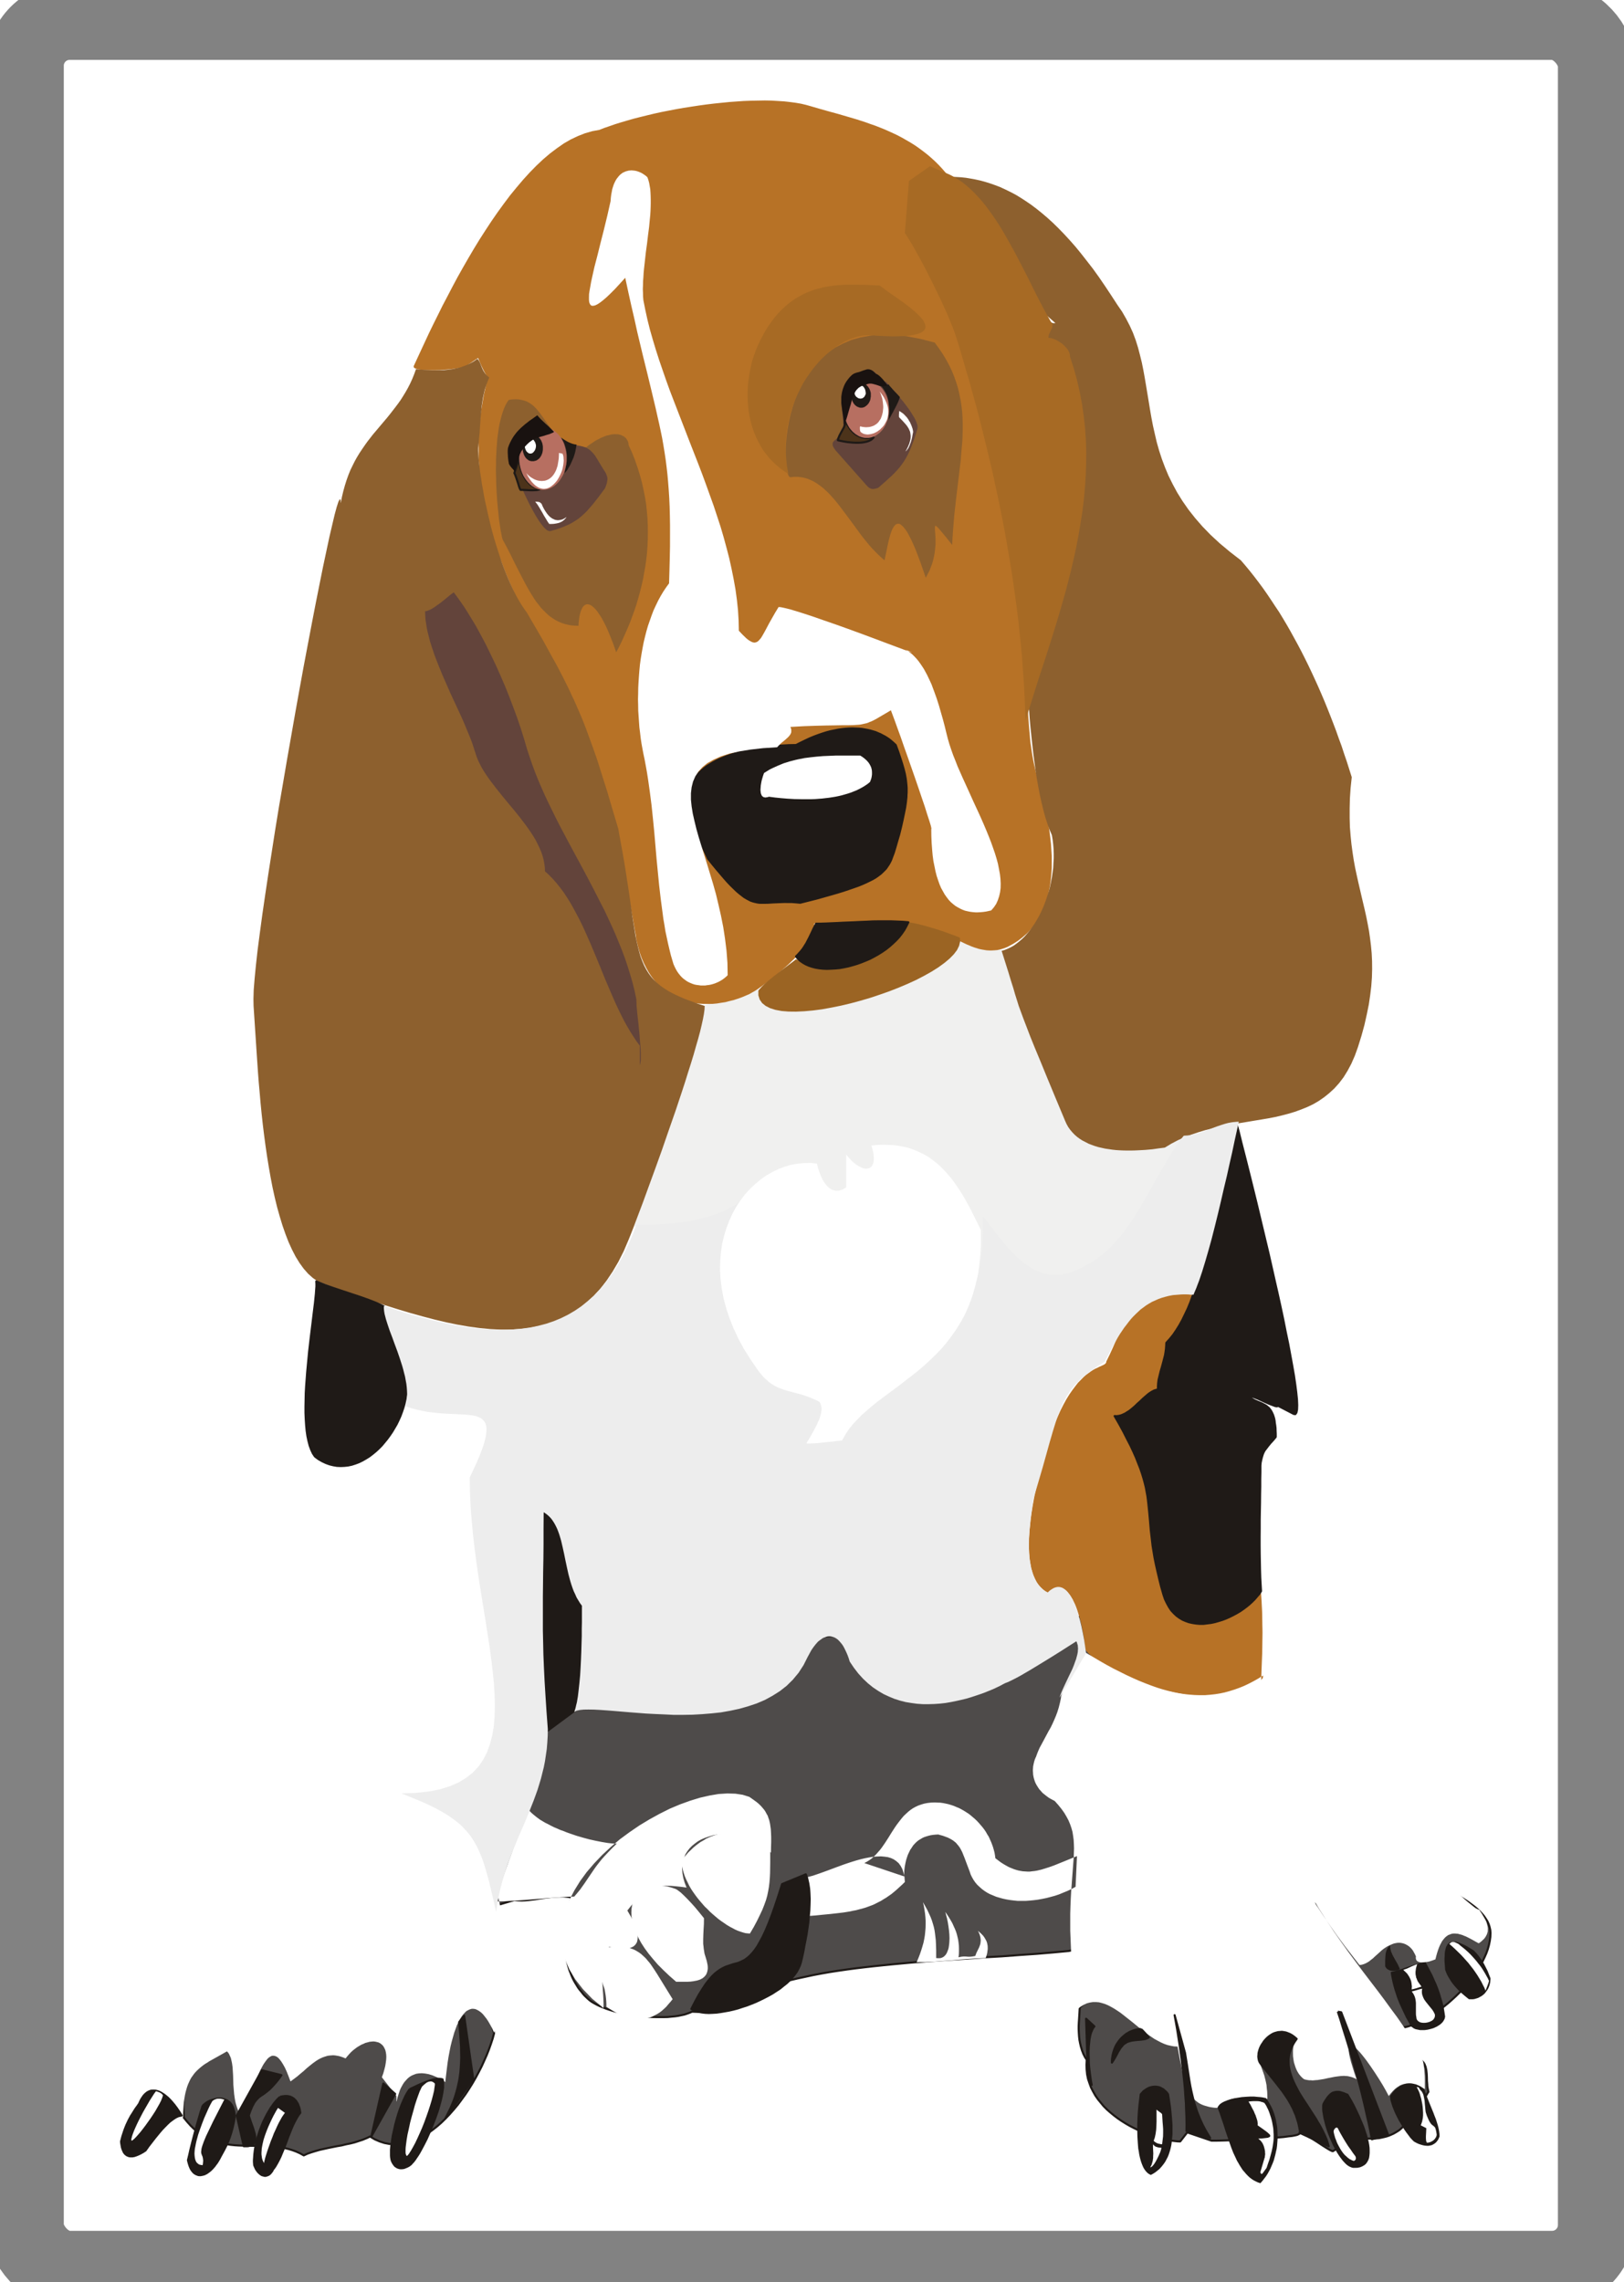 <svg xmlns="http://www.w3.org/2000/svg" onload="RunScript(evt)" viewBox="0 0 209.56 294.4" version="1.0"><defs><filter id="a"><feGaussianBlur stdDeviation="8.467"/></filter></defs><path d="M192.31 249.877l-.07.52-.11.52-.15.54-.19.53-.23.52-.26.54-.28.52-.32.54-.35.52-.37.5-.39.51-.4.49-.44.48-.44.47-.47.46-.47.43-.47.42-.48.39-.49.39-.49.35-.48.33-.51.32-.47.27-.48.27-.48.22-.45.2-.44.15-.43.14-.4.1-.39.05-.37.01-.35-.42-.37-.43-.39-.42-.4-.42-.84-.81-.88-.82-.89-.81-.89-.82-.43-.44-.44-.42-.44-.43-.41-.46-.41-.45-.4-.47-.39-.47-.37-.51-.33-.5-.34-.54-.3-.53-.29-.57-.25-.59-.22-.61-.2-.62-.17-.65-.13-.69-.1-.71-.05-.72-.02-.77.86-1.08.84-.92.79-.82.75-.68.74-.57.69-.47.66-.37.62-.27.58-.18.58-.12.52-.05.5.02.47.07.44.1.42.15.38.18.36.2.31.21.31.21.28.22.47.41.39.3.15.1.13.03h.11l.08-.08.08-.14.04-.23.03-.3.02-.41.13.19.19.2.2.18.25.21.29.2.3.2.33.2.37.2 1.6.86 1.71.92.44.25.42.26.42.26.4.27.39.29.37.28.35.29.32.3.3.32.27.32.23.34.21.33.16.35.12.37.09.39.03.39-.02.52z" fill-rule="evenodd" fill="#4e4b4a"/><path d="M192.31 249.877l-.07.52-.11.52-.15.54-.19.53-.23.52-.26.54-.28.52-.32.54-.35.52-.37.5-.39.51-.4.49-.44.48-.44.47-.47.46-.47.43-.47.42-.48.39-.49.39-.49.35-.48.33-.51.32-.47.27-.48.27-.48.22-.45.2-.44.15-.43.14-.4.1-.39.05-.37.01-.35-.42-.37-.43-.39-.42-.4-.42-.84-.81-.88-.82-.89-.81-.89-.82-.43-.44-.44-.42-.44-.43-.41-.46-.41-.45-.4-.47-.39-.47-.37-.51-.33-.5-.34-.54-.3-.53-.29-.57-.25-.59-.22-.61-.2-.62-.17-.65-.13-.69-.1-.71-.05-.72-.02-.77.86-1.08.84-.92.79-.82.75-.68.74-.57.69-.47.66-.37.62-.27.58-.18.58-.12.52-.05.5.02.47.07.44.1.42.15.38.18.36.2.31.21.31.21.28.22.47.41.39.3.15.1.13.03h.11l.08-.08.08-.14.04-.23.03-.3.02-.41.13.19.19.2.2.18.25.21.29.2.3.2.33.2.37.2 1.6.86 1.71.92.44.25.42.26.42.26.4.27.39.29.37.28.35.29.32.3.3.32.27.32.23.34.21.33.16.35.12.37.09.39.03.39-.02.52z" stroke-linejoin="round" stroke="#1f1a17" stroke-width=".269" fill="none"/><path d="M183.86 266.397l.09.22.05.22.05.24.05.45.02.45.01.47.04.47.01.24.04.23.05.24.05.23-.14.21-.11.2-.12.18-.09.2-.16.41-.14.38-.18.74-.17.67-.1.29-.12.27-.07.12-.08.1-.08.1-.1.08-.11.07-.11.05-.15.05-.16.03-.16.02-.19.02-.2-.02-.23-.02-.17.2-.2.21-.21.2-.21.18-.26.17-.25.15-.25.14-.29.13-.28.12-.3.1-.31.08-.31.07-.34.07-.34.03-.33.03h-.74l-.37.02-.34.03-.32.04-.3.03-.28.07-.27.07-.27.08-.29.1-.26.12-.27.13-.29.15-.62.36-.69.43-.12-.03-.15-.07-.22-.12-.25-.15-.59-.37-.65-.43-.69-.44-.65-.37-.31-.15-.26-.12-.12-.03-.12-.03-.1-.02-.08-.02.01.07-.05.05-.1.05-.15.07-.2.05-.24.05-.28.05-.32.03-.74.1-.86.07-.92.08-.97.07-1.01.05-1.01.05-.99.05-.92.04-.84.03-.73.02-.58.01h-.44l-3.14-1.07-.91 1.17-.33-.01-.36-.04-.4-.05-.42-.06-.44-.11-.47-.1-.47-.13-.5-.17-.5-.17-.52-.2-.53-.2-.53-.25-.52-.25-.52-.27-.52-.3-.51-.32-.5-.34-.49-.37-.45-.37-.46-.4-.42-.42-.38-.46-.37-.45-.34-.49-.28-.5-.27-.52-.2-.55-.19-.56-.12-.59-.06-.6-.02-.64.03-.64-.13-.2-.12-.2-.1-.2-.1-.2-.08-.22-.09-.22-.06-.22-.07-.22-.1-.43-.09-.46-.05-.45-.03-.45-.02-.46v-.43l.02-.44.03-.42.05-.81.04-.72 4.23-4.05 30.41.73 9.81 10.53.08.21z" fill-rule="evenodd" fill="#4e4b4a"/><path d="M183.78 266.187l.08.21.09.22.05.22.05.24.05.45.02.45.01.47.04.47.01.24.04.23.05.24.05.23-.14.21-.11.2-.12.18-.09.2-.16.41-.14.38-.18.74-.17.67-.1.29-.12.27-.07.12-.08.1-.08.1-.1.08-.11.07-.11.05-.15.05-.16.03-.16.02-.19.02-.2-.02-.23-.02-.17.2-.2.21-.21.2-.21.18-.26.17-.25.15-.25.14-.29.13-.28.12-.3.1-.31.08-.31.07-.34.07-.34.03-.33.03h-.74l-.37.02-.34.03-.32.04-.3.03-.28.07-.27.07-.27.08-.29.1-.26.12-.27.13-.29.15-.62.36-.69.43-.12-.03-.15-.07-.22-.12-.25-.15-.59-.37-.65-.43-.69-.44-.65-.37-.31-.15-.26-.12-.12-.03-.12-.03-.1-.02-.08-.02.01.07-.05.05-.1.05-.15.07-.2.05-.24.05-.28.05-.32.03-.74.1-.86.07-.92.08-.97.07-1.01.05-1.01.05-.99.05-.92.04-.84.03-.73.02-.58.01h-.44l-3.14-1.07-.91 1.17-.33-.01-.36-.04-.4-.05-.42-.06-.44-.11-.47-.1-.47-.13-.5-.17-.5-.17-.52-.2-.53-.2-.53-.25-.52-.25-.52-.27-.52-.3-.51-.32-.5-.34-.49-.37-.45-.37-.46-.4-.42-.42-.38-.46-.37-.45-.34-.49-.28-.5-.27-.52-.2-.55-.19-.56-.12-.59-.06-.6-.02-.64.03-.64-.13-.2-.12-.2-.1-.2-.1-.2-.08-.22-.09-.22-.06-.22-.07-.22-.1-.43-.09-.46-.05-.45-.03-.45-.02-.46v-.43l.02-.44.03-.42.05-.81.04-.72 4.23-4.05 30.41.73 9.81 10.53" stroke-linejoin="round" stroke="#1f1a17" stroke-width=".269" fill="none"/><path d="M63.755 262.307l-.185.68-.235.71-.252.71-.286.72-.319.72-.336.74-.369.72-.386.72-.42.73-.437.7-.453.69-.487.67-.487.66-.521.63-.537.61-.538.57-.554.54-.571.5-.588.46-.588.42-.604.36-.622.32-.604.27-.621.22-.622.15-.638.09-.621.01-.639-.05-.621-.12-.621-.2-.622-.27-.621-.37-.235.12-.219.1-.251.1-.236.1-.52.17-.521.17-.554.14-.554.11-.571.14-.588.1-1.142.23-1.125.25-.554.16-.521.16-.487.17-.47.22-.487-.27-.487-.22-.487-.18-.487-.15-.487-.12-.504-.08-.487-.09-.504-.05-.504-.03-.487-.02-.504-.02h-.503l-.991-.01-.991-.02-.504-.02-.487-.03-.487-.05-.487-.07-.487-.08-.487-.12-.487-.13-.47-.19-.471-.2-.47-.25-.47-.29-.47-.33-.454-.37-.453-.44-.437-.49-.453-.55-.269-7.56 16.29-10.51 22.135.08 1.881 7.11zm4.232-48.22l78.093-6.03-3.33 42.64-.75.2-.57.14-.42.1-.29.06-.18.04H140.35l-.02-.02h-.16l-.19.03-.3.06-.42.08-.59.13-.77.17-2.03.19-2.12.18-2.2.15-2.27.17-2.31.13-2.35.17-2.39.15-2.4.17-2.39.2-2.38.22-1.18.12-1.15.12-1.16.13-1.16.14-1.13.15-1.11.16-1.1.17-1.08.19-1.06.2-1.02.22-1.03.22-.97.23-.4.3-.39.29-.4.27-.39.25-.38.25-.39.24-.4.23-.39.2-.39.2-.38.21-.39.16-.39.17-.38.17-.39.13-.38.16-.39.11-.39.12-.38.1-.41.1-.38.09-.39.06-.4.07-.39.07-.4.03-.39.05-.4.02-.4.03h-1.21l-.83-.03-.3.13-.33.12-.36.12-.38.08-.42.09-.42.06-.46.04-.47.05-.48.01h-.99l-.51-.01-.52-.02-.52-.05-.52-.05-.52-.07-.52-.07-.52-.08-.5-.1-.51-.12-.49-.11-.47-.12-.45-.14-.44-.15-.42-.17-.38-.15-.37-.18-.35-.19-.31-.18-.28-.2-.25-.22-.21-.2-.2-.19-.18-.2-.17-.22-.18-.22-.19-.23-.17-.25-.16-.27-.17-.27-.17-.3-.15-.3-.14-.32-.13-.34-.14-.35-.11-.36-.1-.38-.1-.39-.09-.4-.08-.42-.05-.44-.05-.45-.02-.45-.02-.49v-.49l.02-.52.03-.52.05-.54.09-.55.1-.57.1-.59.15-.61.15-.62.19-.62-.54-.07-.5-.05h-.491l-.471.02-.47.03-.436.06-.454.05-.437.06-.856.14-.873.11-.454.04-.453.02-.47-.02-.471-.04-6.398 1.89 8.011-32.92z" fill-rule="evenodd" fill="#4e4b4a"/><path d="M63.57 262.987l-.235.71-.252.71-.286.72-.319.72-.336.74-.369.72-.386.72-.42.73-.437.7-.453.69-.487.67-.487.66-.521.63-.537.61-.538.57-.554.54-.571.5-.588.46-.588.42-.604.36-.622.32-.604.27-.621.22-.622.15-.638.09-.621.01-.639-.05-.621-.12-.621-.2-.622-.27-.621-.37-.235.12-.219.1-.251.1-.236.1-.52.17-.521.17-.554.14-.554.11-.571.14-.588.1-1.142.23-1.125.25-.554.16-.521.16-.487.17-.47.22-.487-.27-.487-.22-.487-.18-.487-.15-.487-.12-.504-.08-.487-.09-.504-.05-.504-.03-.487-.02-.504-.02h-.503l-.991-.01-.991-.02-.504-.02-.487-.03-.487-.05-.487-.07-.487-.08-.487-.12-.487-.13-.47-.19-.471-.2-.47-.25-.47-.29-.47-.33-.454-.37-.453-.44-.437-.49-.453-.55-.269-7.56 16.29-10.51 22.135.08 1.881 7.11-.185.68zM67.987 214.087l78.093-6.03-3.33 42.64-.75.2-.57.14-.42.1-.29.06-.18.04H140.35l-.02-.02h-.16l-.19.03-.3.06-.42.08-.59.13-.77.17-2.03.19-2.12.18-2.2.15-2.27.17-2.31.13-2.35.17-2.39.15-2.4.17-2.39.2-2.38.22-1.18.12-1.15.12-1.16.13-1.16.14-1.13.15-1.11.16-1.1.17-1.08.19-1.06.2-1.02.22-1.03.22-.97.23-.4.3-.39.29-.4.27-.39.25-.38.25-.39.24-.4.23-.39.2-.39.2-.38.21-.39.16-.39.17-.38.17-.39.13-.38.16-.39.11-.39.12-.38.1-.41.1-.38.09-.39.06-.4.07-.39.07-.4.03-.39.05-.4.02-.4.03h-1.21l-.83-.03-.3.13-.33.12-.36.12-.38.08-.42.09-.42.06-.46.04-.47.05-.48.01h-.99l-.51-.01-.52-.02-.52-.05-.52-.05-.52-.07-.52-.07-.52-.08-.5-.1-.51-.12-.49-.11-.47-.12-.45-.14-.44-.15-.42-.17-.38-.15-.37-.18-.35-.19-.31-.18-.28-.2-.25-.22-.21-.2-.2-.19-.18-.2-.17-.22-.18-.22-.19-.23-.17-.25-.16-.27-.17-.27-.17-.3-.15-.3-.14-.32-.13-.34-.14-.35-.11-.36-.1-.38-.1-.39-.09-.4-.08-.42-.05-.44-.05-.45-.02-.45-.02-.49v-.49l.02-.52.03-.52.05-.54.09-.55.1-.57.1-.59.15-.61.15-.62.19-.62-.54-.07-.5-.05h-.491l-.471.02-.47.03-.436.06-.454.05-.437.06-.856.14-.873.11-.454.04-.453.02-.47-.02-.471-.04-6.398 1.89 8.011-32.92" stroke-linejoin="round" stroke="#1f1a17" stroke-width=".269" fill="none"/><path d="M81.84 158.207l55.69 7.29 16.02-11.15-.72-7.56-23.58-24.2-5.84-1.36-25.28 6.21-7.2 2.25-9.09 28.52z" fill-rule="evenodd" fill="#f0f0ef"/><path d="M53.409 47.173l.941-2.033 1.024-2.2.555-1.142.587-1.176.588-1.192.638-1.209.638-1.226.655-1.226.689-1.226.705-1.227.722-1.226.739-1.209.756-1.176.773-1.175.789-1.142.806-1.109.806-1.075.84-1.024.84-.991.856-.94.857-.874.873-.823.89-.756.89-.672.894-.621.9-.52.93-.437.9-.353.93-.269.92-.168.64-.252.69-.235.72-.252.76-.235.8-.235.82-.235.86-.218.89-.219.91-.218.92-.202.94-.184.96-.185.96-.168.97-.151.99-.151.98-.135.97-.117.97-.101.98-.1.95-.068.95-.067.92-.034.91-.017.89-.016.85.016.84.05.81.051.75.084.74.1.69.118.64.152.6.168 1.15.336 1.19.335 1.17.32 1.21.352 1.2.353 1.19.386.6.219.59.201.6.235.59.235.57.252.59.269.57.269.57.302.56.32.55.318.56.353.53.37.52.386.52.403.51.436.5.454.49.487.47.504.45.52.46.572-.42-.252-.39-.202-.37-.151-.35-.118-.32-.084-.32-.033h-.29l-.26.033-.26.084-.23.101-.22.134-.2.168-.19.202-.16.218-.15.252-.14.286-.12.302-.11.319-.09.336-.08.37-.07.386-.05.386-.03.42-.04.42-.01.437v.907l.01.453.04.47.03.487.05.471.05.487.08.336.12.336.12.335.12.336.3.689.32.672.35.688.37.689.4.689.39.671.4.689.41.689.37.705.37.689.33.688.3.689.14.353.12.335.11.353.1.336.39 1.142.39 1.142.37 1.142.35 1.142.35 1.142.34 1.143.33 1.142.32 1.158.62 2.301.61 2.301.55 2.335.54 2.318.52 2.351.5 2.368.47 2.385.47 2.385.46 2.419.45 2.452.44 2.452.43 2.485.09.639.08.638.07.655.05.655.1 1.31.07 1.344.05 1.36.03 1.36.04 1.378.03 1.36.05 1.377.07 1.377.1 1.361.12 1.36.06.672.1.672.09.655.11.655.12.655.15.655.15.638.17.638.22.739.2.756.2.773.19.772.18.773.17.789.15.807.15.789.12.806.1.789.09.807.05.789.05.789v1.546l-.05.755-.07.756-.1.74-.14.7-.16.71-.21.69-.23.65-.27.66-.32.6-.35.59-.4.57-.44.54-.49.5-.54.47-.57.44-.63.4-.68.37-.35.15-.35.12-.35.1-.34.07-.35.03-.34.02h-.33l-.34-.02-.32-.05-.34-.06-.33-.07-.32-.1-.32-.1-.32-.12-.32-.14-.32-.13-1.27-.6-1.25-.63-.62-.28-.62-.27-.32-.1-.3-.1-.32-.09-.3-.06-.37-.12-.39-.1-.4-.08-.4-.09-.44-.07-.44-.06-.45-.05-.47-.05-.96-.07-.99-.03-1.01-.02h-1.02l-1.02.02-1.01.01-.99.04-.96.03-.92.03-.88.04-.8.01-.76.02.07.24.01.25-.01.28-.09.29-.1.3-.15.32-.2.34-.22.33-.23.35-.29.36-.3.35-.32.37-.34.35-.35.37-.37.35-.38.37-.78.69-.77.66-.75.62-.74.55-.66.49-.57.39-.49.28-.33.19-.49.21-.5.21-.51.18-.52.17-.54.13-.53.14-.54.08-.55.09-.54.05-.56.01h-.55l-.54-.03-.53-.07-.54-.08-.54-.12-.52-.17-.52-.18-.5-.22-.49-.27-.47-.3-.47-.34-.44-.37-.44-.42-.4-.45-.38-.5-.36-.54-.33-.59-.32-.64-.29-.67-.25-.72-.22-.79-.2-.82-.08-.61-.12-.65-.12-.69-.13-.74-.14-.76-.13-.79-.15-.8-.15-.81-.16-.81-.15-.8-.15-.79-.13-.756-.14-.739-.11-.706-.12-.638-.09-.605-.42-2.116-.48-2.082-.57-2.033-.66-1.981-.69-1.966-.75-1.914-.81-1.898-.82-1.864-.87-1.848-.89-1.83-.912-1.798-.907-1.797-.906-1.78-.907-1.763-.89-1.781-.874-1.763-.839-1.764-.806-1.78-.756-1.78-.689-1.797-.655-1.798-.571-1.83-.504-1.831-.419-1.881-.336-1.881-.219-1.932-.134-1.948-.017-1.998.101-2.033.235-2.065.37-2.133.503-2.167-.251-.386-.202-.37-.185-.353-.151-.319-.134-.302-.118-.285-.117-.252-.101-.252-1.344.907-.016.05-.051.05-.084.051-.117.05-.37.101-.453.084-.571.084-.622.084-.671.05-.689.051-.672.016h-.655l-.604-.016-.521-.051-.218-.033-.202-.051-.168-.05-.117-.051-.101-.067-.05-.084-.017-.084.033-.1zm100.68 119.85l-.17.55-.18.52-.21.49-.2.45-.2.44-.22.4-.23.4-.24.37-.23.36-.25.33-.24.34-.27.33-.52.66-.54.65-.01.51-.05.59-.07.69-.08.72-.09.77-.07.76-.05.75-.01.71-.29.33-.3.36-.32.37-.32.35-.35.37-.35.35-.37.34-.37.31-.39.31-.37.27-.38.25-.39.2-.19.1-.18.08-.2.07-.19.05-.18.05-.17.04-.18.01-.19.02.42.54.37.52.35.48.31.47.28.44.25.45.25.44.22.44.22.47.2.47.22.5.2.56.44 1.22.5 1.45.12.48.12.54.1.57.08.62.15 1.35.14 1.46.13 1.53.15 1.56.11.79.1.77.1.77.13.78.15.74.17.72.18.69.21.67.25.62.27.59.28.53.34.51.37.44.4.36.44.32.48.26.54.18.57.1.62.02.68-.07h.18l.2-.03.2-.04.21-.06.23-.07.22-.08.23-.11.26-.1.48-.25.52-.3.52-.32.52-.35.51-.39.5-.38.49-.41.47-.4.42-.42.39-.39.35-.38.3-.37-.05.55-.03.64-.04.67-.01.74v.77l-.02.79v.83l.02.84v.82l.01.84.02.8.02.79.01.76.04.7.01.66.02.59-.44.48-.48.44-.56.37-.6.34-.64.27-.71.21-.73.17-.78.12-.79.08-.84.04h-.85l-.88-.05-.89-.07-.89-.12-.9-.15-.91-.18-.91-.21-.89-.23-.89-.27-.85-.29-.86-.3-.82-.32-.79-.33-.76-.36-.74-.36-.67-.39-.64-.39-.58-.4-.52-.4-.47-.41-.42-.4-.34-.4-.12-.96-.13-.92-.17-.91-.19-.86-.11-.42-.12-.38-.12-.39-.12-.37-.13-.35-.13-.32-.16-.32-.13-.29-.17-.26-.15-.24-.17-.22-.16-.2-.19-.17-.18-.13-.19-.12-.18-.07-.21-.05-.2-.01-.22.01-.21.05-.22.1-.22.14-.24.17-.23.2-.25-.15-.24-.15-.22-.19-.21-.2-.21-.22-.18-.23-.17-.24-.15-.27-.13-.28-.14-.31-.12-.31-.1-.34-.1-.34-.06-.37-.07-.38-.07-.39-.03-.4-.04-.42-.01-.44-.02-.45.02-.47v-.47l.03-.51.03-.5.06-.52.05-.52.06-.56.07-.55.18-1.14.22-1.19.36-1.65.35-1.53.35-1.43.37-1.31.39-1.21.38-1.12.39-1.03.39-.92.38-.86.39-.77.38-.69.39-.63.39-.56.37-.49.35-.45.37-.37.33-.34.34-.3.32-.23.3-.22.29-.19.27-.15.25-.11.23-.12.39-.17.3-.15.12-.09.07-.08.05-.08.01-.12.46-.94.42-.92.38-.88.36-.84.18-.4.2-.39.19-.37.2-.37.22-.33.21-.34.24-.32.25-.3.27-.3.29-.27.31-.25.34-.24.37-.2.4-.2.42-.19.47-.15.49-.13.54-.12.57-.08.62-.07.67-.05.71-.02h.75l.81.04zm-24.39-100.15l-.01-.537v-.521l.01-.504.02-.47.03-.453.05-.437.07-.42.07-.403.08-.386.09-.37.1-.352.1-.336.22-.672.23-.622.49-1.192.47-1.159.22-.605.18-.621.09-.319.08-.336.07-.353.05-.352.01-.252.02-.252v-.269l-.02-.285-.03-.286-.05-.286-.07-.302-.06-.302-.09-.319-.1-.303-.1-.319-.12-.336-.25-.638-.28-.672-.32-.655-.34-.638-.37-.655-.37-.621-.37-.605-.38-.571-.39-.554-.37-.504-.18-.756-.14-.655-.12-.588-.1-.52-.1-.454-.08-.42-.12-.369-.13-.353-.09-.168-.1-.168-.1-.151-.12-.168-.13-.151-.15-.168-.17-.168-.18-.168-.44-.336-.52-.386-.62-.403-.73-.47-.18-.454-.18-.386-.17-.336-.17-.269-.17-.201-.17-.168-.06-.051-.09-.05-.08-.034-.07-.033-.07-.017H122.479l-.06.017-.14.05-.13.084-.12.118-.12.134-.1.151-.12.185.66 1.73.62 1.73.6 1.746.59 1.764.56 1.78.53 1.781.52 1.813.51 1.814.49 1.831.47 1.847.43 1.882.44 1.881.42 1.897.4 1.932.4 1.948.37 1.948z" fill-rule="evenodd" fill="#b77226"/><path d="M120.62 44.2l.55.756.49.722.44.739.4.739.34.722.3.739.25.722.23.739.17.739.15.739.12.739.09.756.05.756.03.755v.773l-.02.773-.03.789-.07.789-.07.807-.06.823-.2 1.662-.21 1.73-.21 1.78-.21 1.865-.08.957-.08.974-.07.991-.05 1.025-.72-.907-.57-.689-.41-.487-.27-.285-.1-.068-.06-.033-.05.017-.04.05-.01.084V68.267l.01.202.04.47.03.588V70.216l-.03.369-.04.386-.05.404-.08.419-.1.437-.12.437-.17.453-.18.471-.24.47-.25.47-.37-1.075-.34-.974-.33-.873-.3-.773-.29-.672-.28-.604-.26-.504-.23-.42-.24-.353-.22-.268-.2-.202-.18-.151-.17-.084-.17-.017-.15.034-.15.067-.13.134-.12.151-.12.202-.12.235-.1.269-.1.285-.08.303-.09.319-.16.688-.14.706-.15.688-.13.639-.41-.353-.4-.37-.4-.403-.39-.403-.37-.42-.37-.453-.37-.454-.35-.453-.69-.941-.69-.94-.69-.924-.67-.89-.35-.437-.34-.42-.35-.386-.35-.386-.37-.353-.35-.319-.39-.302-.37-.269-.4-.252-.41-.202-.4-.168-.44-.134-.43-.084-.44-.05h-.47l-.49.05-.13-.05-.12-.185-.12-.302-.1-.403-.06-.521-.05-.605-.04-.688v-.756l.05-.806.07-.874.12-.907.17-.957.21-.957.27-.974.32-.974.39-.975.45-.957.52-.924.61-.89.67-.84.75-.789.83-.705.92-.655 1.03-.538 1.1-.47 1.21-.336 1.31-.235 1.43-.118 1.53.034 1.64.168 1.77.336 1.88.487zm-39.5 13.234l.44.958.37.94.33.958.3.957.26.941.21.94.19.941.15.923.1.941.08.924.04.907.01.907-.01.906-.04.891-.06.873-.1.873-.12.857-.15.84-.15.839-.19.823-.2.807-.22.789-.23.789-.25.756-.27.739-.27.739-.29.705-.3.689-.3.672-.3.655-.32.638-.32.605-.2-.605-.21-.571-.21-.537-.21-.521-.2-.487-.2-.454-.2-.419-.2-.387-.2-.369-.2-.336-.21-.302-.18-.269-.19-.235-.18-.202-.19-.168-.16-.134-.17-.101-.17-.067-.15-.034h-.15l-.14.034-.13.067-.13.101-.12.134-.1.185-.1.202-.09.251-.08.286-.07.319-.05.37-.05.386-.02.437-.48-.017-.46-.034-.43-.084-.42-.101-.406-.134-.386-.168-.37-.185-.336-.218-.353-.235-.319-.269-.302-.285-.302-.303-.302-.319-.269-.353-.286-.352-.268-.387-.252-.403-.252-.403-.252-.436-.252-.437-.487-.924-.504-.974-.504-.991-.503-1.024-.538-1.058-.571-1.059-.084-.319-.067-.369-.084-.42-.067-.453-.151-1.008-.118-1.142-.117-1.226-.084-1.294-.034-.671-.017-.689-.017-.689-.016-.688.016-.689v-.672l.034-.688.034-.672.05-.655.05-.655.084-.622.084-.604.101-.588.134-.554.135-.538.151-.487.168-.47.185-.42.201-.369.235-.336.454-.067.436-.017.387.017.369.067.336.084.302.1.286.152.268.168.252.184.219.202.235.235.201.235.403.521.403.571.403.571.454.588.235.285.269.269.268.285.303.252.336.252.349.219.37.218.42.202.44.168.49.134.53.134.57.084.29-.235.29-.201.28-.185.27-.185.27-.151.27-.134.25-.135.25-.101.24-.1.23-.084.24-.051.21-.05.21-.051.21-.016.19-.017.18.017h.19l.17.033.15.034.15.05.13.067.14.068.12.067.1.101.1.084.08.117.08.118.06.117.05.118.05.151.01.134.02.151zm41.13-34.648l.59.017.58.033.61.034.62.067.6.101.63.117.62.135.62.168.64.201.63.22.66.25.65.303.66.32.67.352.67.403.67.436.69.471.69.52.69.555.71.604.72.655.72.706.72.74.74.805.74.84.74.906.75.958.78 1.007.77 1.075.77 1.126.79 1.192.81 1.243.6.873.52.907.47.907.41.907.35.941.3.957.25.957.24.974.2.991.18.991.17 1.008.17 1.025.17 1.024.17 1.041.18 1.042.2 1.041.24 1.058.25 1.075.3 1.058.35 1.075.41 1.092.45 1.075.54 1.091.59 1.092.68 1.092.76 1.091.86 1.092.95 1.092 1.06 1.091 1.18 1.092 1.31 1.092 1.41 1.092.59.688.57.69.57.721.55.722.56.756.53.756.52.772.52.79.53.79.5.822.49.823.48.84.47.856.47.857.46.873.45.89.44.89.43.907.42.907.42.924.41.941.4.94.39.958.38.957.37.957.37.974.35.991.36.974.33 1.008.34.991.32 1.008.32 1.007-.15 1.411-.09 1.344-.03 1.276v1.226l.03 1.16.09 1.125.11 1.091.14 1.042.15.99.18.991.2.941.21.938.42 1.82.42 1.78.2.9.18.91.17.91.13.92.12.96.09.97.05 1.01.01 1.04-.03 1.08-.08 1.11-.14 1.17-.18 1.21-.26 1.28-.3 1.34-.38 1.39-.46 1.48-.4 1.11-.45 1.03-.49.92-.52.84-.57.75-.61.68-.65.6-.67.54-.71.49-.72.42-.76.36-.79.32-.8.29-.83.25-.84.22-.85.2-.87.17-.89.15-.91.15-.89.15-.91.15-.92.15-.91.17-.91.19-.92.2-.91.22-.89.27-.89.3-.89.33-.85.39-.86.45-.84.51-.79.1-.84.12-.91.08-.92.05-.47.02-.47.01h-.47l-.49-.01-.47-.02-.47-.03-.47-.05-.47-.07-.47-.07-.45-.1-.44-.1-.43-.13-.42-.15-.41-.16-.38-.2-.39-.2-.35-.22-.34-.25-.32-.28-.3-.31-.27-.32-.25-.35-.22-.39-.18-.4-1.25-2.99-1.05-2.53-.88-2.15-.74-1.78-.6-1.48-.47-1.23-.4-1.04-.32-.87-.29-.79-.23-.74-.24-.76-.23-.8-.29-.91-.32-1.06-.4-1.27-.49-1.55.4-.12.41-.17.38-.18.39-.22.37-.27.35-.28.37-.32.34-.34.33-.38.32-.39.3-.42.31-.45.28-.47.27-.47.25-.51.24-.52.22-.54.2-.55.18-.55.19-.58.15-.58.12-.59.11-.59.09-.604.08-.604.03-.622.04-.604v-.605l-.02-.605-.05-.604-.07-.605-.1-.588-.3-.705-.28-.773-.27-.839-.24-.89-.23-.94-.22-.975-.2-1.042-.19-1.058-.17-1.075-.15-1.125-.15-1.125-.13-1.142-.12-1.142-.12-1.142-.1-1.142-.08-1.126-.15-2.217-.14-2.082-.1-1.932-.08-1.73-.07-1.478-.07-1.175-.03-.47-.03-.387-.04-.285-.01-.168-.46-2.15-.4-2.016-.37-1.88-.32-1.78-.32-1.697-.28-1.629-.27-1.596-.29-1.562-.27-1.562-.28-1.579-.3-1.612-.34-1.663-.35-1.746-.41-1.83-.43-1.966-.51-2.083-.3-1.142-.34-1.125-.33-1.109-.35-1.09-.36-1.059-.38-1.059-.39-1.04-.4-1.025-.41-1.025-.41-1.024-.44-1.025-.44-1.024-.43-1.025-.48-1.04-.45-1.043-.47-1.058-.42-.57-.38-.588-.36-.588-.3-.605-.25-.605-.24-.604-.18-.622-.15-.604-.12-.588-.08-.605-.05-.57-.02-.572.02-.537.03-.538.08-.504.09-.487.13-.453.15-.42.17-.403.2-.353.22-.319.25-.285.25-.235.29-.202.3-.134.32-.101.34-.034.35.017.35.067.39.151.38.202.41.269.75 1.142.84 1.31.91 1.427.96 1.512.99 1.562 1.01 1.595 1.02 1.596 1.02 1.545.51.756.5.722.49.705.47.672.47.64.47.603.44.554.43.504.41.471.38.403.37.352.35.286.32.218.31.151.26.084.26-.016-.62-.538-.56-.504-.5-.47-.46-.454-.42-.419-.38-.42-.34-.42-.32-.403-.28-.403-.27-.42-.24-.437-.23-.453-.22-.487-.22-.504-.22-.538-.21-.588-.22-.453-.32-.554-.37-.622-.44-.672-.49-.755-.53-.773-.59-.823-.59-.823-.64-.84-.63-.839-.64-.823-.64-.79-.62-.756-.62-.705-.57-.638-.54-.571zM61.605 46.282l-.202.152-.218.151-.218.134-.219.118-.218.117-.235.101-.235.101-.235.084-.47.168-.504.117-.504.101-.504.067-.521.051-.52.016-.521.017h-.52l-.538-.033-.52-.034-.504-.034-.521-.05-.235.655-.252.621-.269.588-.285.555-.302.537-.319.521-.319.504-.336.47-.353.47-.353.454-.352.453-.353.437-.739.873-.722.857-.37.436-.352.454-.353.453-.336.47-.336.488-.336.503-.319.521-.302.538-.285.571-.286.587-.252.622-.235.655-.218.688-.202.723-.185.772-.151.806-.033-.453-.101-.05-.168.319-.218.671-.269.991-.302 1.277-.37 1.579-.386 1.813-.437 2.049-.453 2.251-.487 2.435-.504 2.604-.521 2.737-.537 2.839-.537 2.939-.538 2.989-.537 3.057-.538 3.057-.52 3.057-.521 3.023-.487 2.989-.453 2.906-.437 2.805-.403 2.685-.369 2.54-.32 2.37-.285 2.18-.218 1.96-.168 1.73-.118 1.47-.033 1.17.016.87.118 1.79.134 2.04.151 2.31.168 2.46.101 1.3.118 1.32.117 1.35.135 1.36.151 1.38.168 1.37.184 1.38.202 1.38.218 1.34.235 1.34.252 1.31.286 1.3.302 1.24.336 1.19.353 1.16.386 1.11.403 1.04.437.96.47.91.504.82.537.74.571.65.605.54.638.45 1.797.68 1.78.63 1.746.62 1.713.59 1.663.56 1.646.52 1.612.48 1.579.44 1.528.4 1.511.36 1.461.3 1.445.25 1.394.19 1.36.13 1.327.07h1.293l1.243-.07 1.225-.15 1.159-.22 1.142-.28 1.092-.39 1.055-.47 1.03-.54.97-.65.94-.74.91-.84.86-.94.8-1.04.77-1.15.74-1.26.69-1.37.64-1.5.23-.57.41-1.04.54-1.44.67-1.77.75-2.06.83-2.27.87-2.42.87-2.52.89-2.55.84-2.52.4-1.23.37-1.19.37-1.16.34-1.11.3-1.06.29-1 .25-.93.2-.84.17-.77.12-.65.08-.58.02-.47-.94-.3-.86-.32-.81-.3-.73-.32-.68-.32-.6-.32-.56-.35-.5-.35-.45-.37-.41-.39-.37-.42-.33-.45-.29-.47-.27-.51-.23-.53-.22-.57-.18-.61-.17-.67-.17-.71-.15-.73-.13-.81-.14-.86-.15-.92-.13-.97-.31-2.14-.37-2.416-.21-1.31-.24-1.394-.27-1.462-.28-1.562-.74-2.485-.67-2.268-.66-2.082-.6-1.915-.61-1.747-.6-1.646-.29-.789-.3-.773-.3-.739-.32-.739-.32-.739-.32-.722-.34-.705-.33-.722-.72-1.445-.777-1.495-.857-1.545-.907-1.662-1.024-1.764-1.108-1.898-.37-.52-.369-.555-.353-.588-.336-.621-.336-.655-.319-.689-.302-.688-.302-.722-.286-.739-.285-.756-.252-.773-.252-.772-.252-.79-.235-.789-.219-.789-.201-.79-.185-.772-.185-.773-.168-.773-.167-.739-.152-.739-.117-.722-.135-.688-.1-.672-.101-.638-.084-.605-.067-.588-.067-.537-.034-.504-.034-.47-.033-.42v-.37l.084-.655.05-.655.067-.621.034-.622.084-1.192.101-1.125.05-.555.084-.537.084-.538.118-.537.117-.504.168-.521.185-.503.218-.521-.185-.151-.168-.151-.134-.152-.117-.167-.101-.152-.084-.151-.084-.168-.067-.151-.118-.302-.117-.303-.068-.151-.084-.151-.1-.134-.101-.135z" fill-rule="evenodd" fill="#8d602e"/><path d="M102.18 124.167l-.62.47-.69.52-.72.55-.69.55-.64.54-.29.27-.26.25-.22.25-.19.22v.62l.17.54.32.46.45.36.57.29.69.22.81.15.89.07.97.01 1.06-.05 1.11-.1 1.16-.15 1.21-.22 1.24-.25 1.26-.3 1.26-.34 1.26-.37 1.26-.42 1.22-.43 1.2-.47 1.16-.49 1.09-.5 1.04-.54.96-.54.87-.55.77-.56.66-.55.55-.56.42-.55.27-.55.13-.54-.03-.52-.17-.07-.47-.18-.7-.26-.89-.32-1.03-.33-1.11-.32-.55-.15-.57-.14-.54-.11-.54-.1-.3.38-.3.37-.34.37-.32.37-.33.35-.35.36-.37.33-.37.32-.37.32-.41.3-.4.3-.4.27-.42.27-.44.24-.44.23-.45.2-.45.19-.47.17-.49.13-.49.12-.5.1-.5.07-.52.03-.54.02-.54-.02-.55-.05-.56-.07-.57-.12-.59-.13-.58-.18-.61-.22-.6-.25-.54.42z" fill-rule="evenodd" fill="#9b6423"/><path d="M40.193 186.727l.134.33.185.31.201.3.219.27.268.25.269.23.319.21.319.18.353.15.353.12.386.08.403.05.403.04.42-.02.436-.05.437-.1.453-.14.454-.16.453-.22.471-.27.453-.3.47-.37.454-.41.453-.47.437-.52.453-.57.42-.62.42-.69.42-.75.386-.81.386-.87.37-.94.453.27.487.21.521.15.554.11.571.05.588.03.604-.02.605-.03 1.226-.12 1.192-.15.571-.07.571-.05.521-.05h.52l.471.02.436.05.387.1.352.15.303.2.235.27.184.34.118.4.05.49-.033.57-.101.67-.185.77-.285.88-.353.99-.47 1.09-.571 1.23.201 2.77.252 2.65.269 2.55.319 2.46.319 2.35.336 2.23.353 2.15.352 2.05.639 3.81.554 3.43.235 1.58.168 1.47.117 1.4.068 1.31-.017 1.22-.084 1.15-.168 1.04-.252.97-.353.89-.47.81-.571.74-.705.65-.823.57-.957.51-1.109.43-1.259.36-1.411.28-1.579.22-1.746.15-1.932.09.991.06.974.19.924.28.89.37.84.47.806.56.772.64.722.72.689.77.655.86.605.92.554.96.52 1.02.487 1.08.437 1.11.386 1.14.353 1.19.302 1.19.252 1.25.219 1.24.167 1.24.118 1.26.067 1.28.034 1.26-.017 1.24-.067 1.24-.118 1.23-.168 1.19-.218 1.16-.252 1.14-.319 1.09-.369 1.06-.236-.52-.251-.47-.252-.44-.236-.36-.251-.32-.236-.29-.251-.23-.236-.17-.251-.14-.236-.1-.235-.03h-.218l-.235.07-.218.1-.236.13-.201.2-.218.24-.202.27-.201.33-.185.37-.202.4-.168.46-.184.5-.152.54-.167.59-.152.62-.134.67-.134.72-.118.74-.101.81-.1.82-.101.87-.588-.37-.554-.28-.521-.22-.487-.15-.453-.08-.42-.04-.37.02-.352.05-.319.12-.303.13-.268.17-.235.2-.219.24-.201.23-.168.25-.151.27-.135.25-.117.27-.084.25-.084.26-.135.43-.067.32-.05.19h-.017v-.71l-1.881-2.42.185-.52.134-.48.118-.47.067-.42.05-.39.017-.35-.017-.32-.05-.31-.067-.26-.101-.22-.118-.22-.134-.17-.168-.15-.168-.12-.201-.1-.202-.05-.218-.05-.235-.02-.252.02-.252.03-.252.07-.269.07-.252.12-.268.11-.269.16-.269.16-.268.2-.269.21-.252.23-.235.25-.235.27-.235.29-.286-.12-.285-.1-.269-.08-.269-.05-.252-.04-.252-.02-.251.02-.236.02-.218.03-.235.07-.218.07-.219.08-.218.1-.201.1-.202.12-.202.13-.403.29-.403.32-.403.33-.386.36-.403.33-.42.36-.437.33-.436.32-.252-.67-.235-.59-.235-.52-.235-.42-.219-.35-.218-.29-.202-.22-.218-.15-.201-.08-.185-.03-.202.01-.184.09-.202.13-.185.17-.168.22-.184.25-.185.28-.185.34-.185.35-.167.37-.37.84-.369.91-.37.94-.403.96-.403.95-.42.91-.151-.23-.134-.27-.135-.27-.1-.27-.084-.27-.084-.28-.068-.31-.05-.28-.084-.59-.05-.6-.051-.61-.016-.59-.017-.59-.034-.55-.033-.52-.068-.5-.05-.24-.05-.22-.051-.22-.084-.2-.084-.18-.084-.19-.117-.15-.135-.15-1.192.67-1.092.61-.251.17-.252.15-.235.16-.219.17-.235.19-.201.18-.202.19-.201.21-.185.22-.168.24-.168.23-.151.27-.135.29-.134.3-.118.32-.1.34-.101.36-.084.39-.067.4-.067.46-.034.45-.034.5-.033.53v.55l-.336-.5-.353-.49-.336-.49-.352-.44-.353-.41-.353-.37-.184-.17-.185-.15-.168-.12-.185-.12-.184-.1-.168-.08-.185-.05-.185-.05h-.353l-.184.03-.168.07-.185.08-.185.12-.184.15-.168.17-.185.22-.168.23-.185.27-.184.32-.152-.54-.084-.55-.05-.59v-.61l.05-.62.084-.65.135-.67.168-.68.201-.68.252-.69.269-.71.302-.7.319-.71.353-.69.369-.7.387-.69.403-.67.419-.66.437-.65.437-.63.453-.6.454-.59.453-.55.454-.52.453-.49.453-.47.437-.42.437-.37.403-.35.403-.29.386-.25.37-.18 1.074-.44 1.008-.59.957-.74.873-.85.823-.99.756-1.11.689-1.21.655-1.31.587-1.41.521-1.48.487-1.55.437-1.59.386-1.66.353-1.68.302-1.73.252-1.75.218-1.76.185-1.77.151-1.74.118-1.75.084-1.71.067-1.68.017-1.63v-1.58l-.017-1.51-.034-1.45-.067-1.38-.084-1.25-.101-1.18-.101-1.06-.117-.94-.134-.81-.084-.53-.068-.59-.05-.61-.05-.67-.034-.69-.034-.72-.016-.74v-1.58l.016-.8.017-.84.034-.84.05-.84.051-.86.067-.85.067-.88.084-.84.084-.85.117-.84.101-.83.118-.8.134-.79.151-.76.151-.74.152-.72.168-.67.184-.66.185-.6.185-.55.218-.53.202-.48.235-.42zm121.91-9.81l-.02.13-.01.17-.05.17-.05.2-.12.44-.15.47-.15.47-.14.43-.05.21-.03.16-.04.17v.14l.39.21.44.26.23.15.22.15.24.17.21.18.24.2.2.22.2.22.2.25.17.25.15.27.14.3.11.31.1 2.25-1.81 2.43.02.96V191.007l-.02 1.09-.05 1.08-.05 1.02-.05.47-.05.46-.07.4-.08.38.02.73.01.79v1.61l-.01.82v.79l-.02.76v.7l.18 1.51.14 1.46.1 1.45.07 1.39.03 1.38.02 1.34-.02 1.33-.02 1.29-.1 2.56-.08 2.5-.05 1.23-.02 1.24-.02 1.24.02 1.23.05 1.24.07 1.26.12 1.26.15 1.28.2 1.29.25 1.31.3 1.34.37 1.36.42 1.38.51 1.43.58 1.46.66 1.48.74 1.54.84 1.58.92 1.61 1.04 1.67 1.01 1.52.86 1.26.72 1.03.64.87.57.77.57.73.57.74.64.82h.13l.14-.02.11-.03.14-.04.25-.1.25-.13.24-.15.23-.19.24-.18.23-.22.47-.42.46-.42.23-.18.25-.17.24-.15.25-.12.29-.13.28-.11.27-.06.27-.04h.25l.25.04.24.06.23.09.22.12.2.13.2.17.17.18.17.22.13.24.14.25.12.28-.02.1v.11l.02.08.01.08.04.07.03.07.05.05.07.05.06.03.07.04.09.03.08.02.18.03h.21l.2-.02.22-.03.21-.03.22-.05.42-.14.35-.13.11-.44.11-.39.12-.37.12-.33.13-.3.14-.27.13-.24.15-.2.15-.18.15-.16.17-.13.17-.12.17-.06.17-.07.18-.05.19-.02h.18l.19.02.18.01.2.06.2.05.19.06.2.09.22.08.4.2.42.22.42.24.42.23.19-.12.16-.13.15-.14.14-.13.12-.13.1-.14.08-.13.07-.14.07-.13.03-.14.05-.13.02-.13v-.16l.01-.13-.01-.13-.02-.14-.07-.28-.08-.29-.12-.27-.15-.27-.32-.54-.34-.52-.11-.03-.15-.07-.21-.11-.23-.17-.27-.22-.3-.24-.34-.28-.35-.3-.77-.71-.83-.77-.87-.84-.89-.87-.86-.89-.84-.86-.77-.82-.69-.74-.58-.66-.44-.54-.17-.21-.12-.17-.08-.14-.02-.08-.2-.62-.2-.71-.22-.79-.23-.85-.22-.93-.25-.94-.24-.97-.23-.99-.22-1.01-.22-.97-.22-.96-.2-.93-.17-.89-.17-.8-.13-.74-.12-.66-.12-.78-.1-.79-.08-.81-.08-.81-.16-1.64-.1-1.7-.1-1.7-.08-1.73-.09-1.72-.06-1.75-.09-1.77-.1-1.74-.11-1.73-.16-1.73-.08-.86-.1-.85-.1-.86-.12-.84-.13-.82-.14-.83-.17-.82-.16-.81-.19-.84-.22-.8-.25-.77-.27-.74-.3-.74-.32-.69-.35-.69-.37-.65-.39-.63-.38-.62-.42-.6-.44-.57-.44-.57-.45-.56-.47-.55-.47-.54-.97-1.04-.98-1.01-.99-1.01-.97-1-.47-.53-.49-.5-.45-.52-.47-.52-.44-.54-.44-.54-.42-.55-.4-.57zm-22.05 36.26l-.12.27-.17.3-.2.34-.23.37-.51.82-.53.86-.27.43-.25.42-.24.42-.2.39-.19.37-.11.33-.05.16-.04.13-.03.13v.1l-.14.66-.15.59-.18.59-.2.53-.22.52-.22.49-.23.47-.26.45-.47.88-.45.84-.22.4-.18.4-.17.42-.15.42-.02.02-.05.12-.07.17-.08.25-.07.3-.07.35-.01.19-.02.2v.2l.02.22.01.23.04.22.05.24.07.23.08.24.1.23.14.25.15.24.16.24.21.23.21.24.26.21.28.22.3.22.36.2.38.2.46.52.42.52.35.49.3.51.25.47.2.48.17.49.14.5.08.51.07.52.03.54.02.55-.02.57-.02.61-.05.63-.05.68-.11 1.46-.12 1.64-.05.89-.04.94-.03 1.01V249.087l.05 1.21.05 1.27.1 1.35.14 1.43.16 1.52.21 1.6.25 1.7.4-.31.39-.23.4-.19.39-.1.38-.06h.41l.38.03.39.1.39.12.4.17.38.2.39.22.39.25.4.27.39.3.38.3.81.64.79.65.4.32.4.32.41.3.42.29.4.27.42.23.42.22.42.19.42.15.44.1.42.08.45.02.32 1.73.3 1.51.17.69.17.64.1.3.1.29.1.26.12.26.11.25.14.22.15.21.15.22.19.19.18.17.2.16.2.15.24.14.25.12.27.1.28.08.32.09.32.06.36.05.38.02.12-.17.15-.15.15-.13.15-.14.19-.12.18-.1.2-.08.21-.08.2-.07.21-.07.24-.05.22-.03.47-.07.49-.03h.95l.46.01.45.04.79.05.65.03-.01-.5-.02-.46-.05-.42-.03-.38-.07-.36-.07-.31-.08-.31-.07-.28-.18-.52-.19-.51-.17-.48-.15-.51.17-.52.17-.5.17-.46.16-.42.1-.2.09-.18.1-.17.1-.17.1-.15.12-.13.12-.12.13-.12.13-.1.14-.08.15-.07.15-.05.17-.03.17-.02h.2l.18.02.22.03.22.03.24.09.23.08.27.1.27.12.28.15.32.17-.08.1-.09.13-.06.12-.05.14-.05.15-.05.16-.04.16-.03.16-.03.37v.37l.01.39.05.39.07.4.12.38.06.19.07.18.07.17.08.17.1.17.1.17.11.15.11.13.12.14.12.11.13.12.15.1.2.05.22.04.2.03h.22l.22.02.22-.02.22-.02.2-.01.44-.07.43-.07.44-.1.42-.08.44-.09.42-.06.42-.05.42-.02.21.02.21.01.2.04.2.05.2.05.2.08.2.08.19.12-.29-.85-.23-.74-.2-.66-.14-.55-.1-.47-.05-.37-.02-.31.02-.21.07-.15.08-.09.12-.02.15.04.17.1.2.13.2.2.24.24.25.27.25.3.27.34.27.35.55.77.56.83.53.82.49.8.42.74.34.64.26-.33.27-.31.27-.27.27-.21.14-.09.13-.08.13-.09.14-.05.13-.05.14-.05.15-.03.13-.03.14-.02h.43l.31.05.3.07.32.11.33.14.34.17.33.18V268.437l-.01-.62-.05-.63-.02-.3-.05-.3-.03-.29-.05-.27-.07-.23-.07-.2-.08-.19-.1-.13-.47-.96-.56-.99-.6-1.01-.69-1.04-.74-1.07-.81-1.09-.82-1.13-.87-1.16-1.85-2.42-1.9-2.55-.95-1.33-.96-1.37-.94-1.42-.94-1.46-.91-1.49-.87-1.55-.86-1.59-.79-1.65-.75-1.68-.69-1.74-.64-1.78-.55-1.85-.49-1.9-.4-1.95-.31-2-.22-2.08-.11-2.12v-2.18l.11-2.25.24-2.32-.62.39-.62.35-.62.32-.61.29-.62.25-.62.22-.64.2-.62.17-.62.13-.64.1-.64.07-.65.05h-.66l-.65-.02-.68-.05-.67-.07-.69-.11-.7-.14-.71-.17-.72-.2-.74-.23-.75-.27-.76-.29-.79-.32-.79-.35-.82-.38-.82-.41-.86-.43-.87-.47-.89-.51-.91-.54-.94-.55zm-40.57 25.83l-.39-.42-.42-.37-.45-.33-.47-.29-.49-.25-.52-.22-.52-.18-.54-.16-.55-.1-.54-.06-.56-.04h-.55l-.54.04-.52.06-.52.1-.5.16-.47.16-.46.2-.43.24-.39.29-.37.3-.32.33-.28.37-.24.39-.18.44-.14.45-.08.49-.02.52.04.55.11.59.17.6.25.64-.74-.1-.67-.07-.6-.05-.56-.01h-.52l-.23.03-.22.02-.24.03-.2.05-.22.07-.2.07-.2.06-.18.1-.21.1-.18.12-.18.14-.21.13-.18.15-.19.19-.4.38-.4.46-.44.5-.47.59.2.35.19.32.17.32.15.32.13.3.14.29.1.26.08.27.07.26.05.23.03.24.02.21v.21l-.02.18-.03.17-.05.17-.09.15-.08.13-.12.12-.13.12-.15.08-.17.08-.2.06-.2.05-.24.03-.25.02h-.27l-.29-.02-.31-.03-.34-.05-.35-.07-.39-.09-.12.17-.11.19-.12.18-.09.19-.08.2-.08.22-.05.2-.07.22-.09.45-.05.47-.03.49v.52l.02 1.04.06 1.11.04.55.03.57.02.57v.57l-1.46-1.2-1.21-1.25-.99-1.27-.76-1.28-.55-1.29-.34-1.3-.15-1.29.034-1.29.186-1.28.35-1.28.49-1.24.64-1.22.74-1.2.85-1.16.96-1.12 1.04-1.09 1.11-1.03 1.17-.99 1.25-.92 1.26-.86 1.31-.79 1.31-.72 1.32-.66 1.31-.55 1.3-.47 1.27-.39 1.23-.28 1.17-.2 1.13-.07 1.04.03.94.14.86.27.5.35.45.33.21.17.18.17.17.17.15.17.15.18.14.17.11.17.1.18.1.19.11.18.06.19.07.2.07.2.05.22.05.22.03.21.07.49.03.51.02.55v.6l-.02.66-.01.72zm-19.89-1.17h-.27l-.3-.02-.3-.03-.34-.04-.72-.12-.76-.15-.82-.18-.82-.22-.86-.25-.85-.29-.42-.15-.42-.17-.424-.15-.403-.18-.403-.17-.387-.19-.369-.2-.369-.18-.336-.2-.336-.2-.303-.22-.285-.22-.269-.22-.252-.22-.218-.22-.185-.21-.184.48-.236.59-.251.66-.269.7-.302.77-.303.81-.319.82-.302.86-.319.86-.302.85-.303.84-.268.82-.252.78-.202.74-.185.67-.151.62.487-.02.554-.01.605-.04.672-.03 1.427-.1 1.495-.12 1.478-.12 1.36-.1 1.159-.07.84-.03.4-.47.36-.44.3-.42.27-.38.5-.74.49-.72.25-.37.28-.39.31-.4.35-.44.4-.45.46-.49.52-.54.6-.58zm23.93 4.41l.05.25.05.24.04.22.01.22.02.38-.02.36-.06.6-.1.5-.04.24-.01.23v.24l.05.25.03.14.05.13.05.13.08.16.09.15.1.15.12.17.13.18 1.04-.08.99-.1.94-.09.89-.1.84-.1.81-.13.4-.09.39-.07.37-.1.37-.1.37-.1.35-.12.35-.13.35-.13.36-.17.33-.17.36-.18.33-.21.34-.2.33-.23.36-.25.33-.27.34-.29.35-.32.35-.32.36-.35-.05-.64-.12-.54-.15-.48-.22-.41-.25-.35-.31-.27-.33-.23-.37-.17-.4-.12-.44-.06-.45-.04-.49.02-.5.03-.53.09-.52.1-.55.13-.55.15-.56.17-.55.18-.56.19-1.09.4-1.04.39-.97.35-.88.3-.38.1-.37.09-.32.05-.29.03zm13.14-.18l.01-.37.02-.4.05-.44.08-.44.1-.45.14-.44.08-.23.1-.22.1-.2.1-.22.14-.2.13-.2.14-.21.17-.18.16-.17.19-.17.2-.15.22-.13.23-.14.24-.11.27-.09.27-.08.28-.07.32-.05.32-.03.35-.02.27.08.27.07.23.08.24.09.22.08.18.09.19.1.17.1.16.1.15.12.14.11.12.12.11.14.12.13.1.14.1.13.17.3.17.34.13.33.15.37.31.83.35.92.13.39.17.35.2.35.22.32.25.3.29.27.3.27.32.24.35.23.37.2.41.17.4.17.44.13.43.12.46.1.48.08.49.06.49.05h1.02l.54-.04.52-.05.54-.07.55-.1.54-.11.54-.14.55-.15.54-.18.53-.22.54-.22.54-.25.52-.29.18-3.96-1.56.64-1.41.57-.65.23-.64.2-.32.1-.3.07-.3.07-.31.05-.3.03-.3.04h-.3l-.31-.02-.3-.02-.3-.05-.3-.06-.31-.09-.3-.1-.32-.13-.32-.14-.32-.18-.33-.19-.34-.22-.33-.25-.36-.27-.05-.37-.06-.35-.09-.35-.1-.35-.12-.34-.13-.34-.15-.33-.15-.34-.19-.3-.18-.32-.2-.3-.22-.29-.24-.28-.23-.27-.25-.27-.26-.25-.28-.24-.27-.23-.28-.22-.31-.2-.3-.19-.32-.18-.32-.17-.33-.13-.32-.14-.36-.12-.33-.1-.35-.08-.36-.07-.35-.05-.35-.01-.37-.02-.49.02-.45.05-.42.08-.4.12-.37.13-.36.17-.33.18-.32.22-.3.24-.27.25-.27.25-.25.29-.24.3-.23.3-.24.32-.22.32-.42.65-.42.68-.42.65-.43.62-.24.31-.25.28-.25.29-.27.25-.27.25-.3.22-.32.2-.34.18 5.13 1.72zm1.62 11.07l.22-.52.2-.51.17-.5.15-.49.14-.49.1-.48.08-.47.05-.49.04-.47.01-.47v-.47l-.03-.47-.05-.47-.07-.47-.08-.49-.12-.49.3.52.27.49.22.47.2.44.17.45.13.42.12.42.09.42.06.42.05.42.05.44.02.42.03.9v.98l.2.02h.21l.18-.02.15-.05.15-.07.14-.1.12-.12.11-.13.09-.15.08-.17.07-.19.07-.18.05-.22.03-.22.03-.23.02-.24.02-.5-.02-.5-.05-.53-.07-.52-.08-.5-.1-.49-.12-.43-.1-.41.25.37.24.37.21.35.21.37.16.36.17.37.14.35.11.35.09.37.08.35.05.37.04.36.01.38v.37l-.01.37-.05.39.35-.07.28-.03h.22l.2.01.2.02h.22l.31-.03.38-.07.15-.39.17-.35.17-.34.13-.35.05-.18.02-.19.02-.2-.02-.22-.03-.22-.07-.25-.1-.27-.14-.28.26.22.23.22.19.2.15.21.13.22.12.22.08.2.05.22.04.22.01.22v.22l-.03.21-.03.24-.05.22-.07.23-.08.24-1.11.05-1.11.07-1.09.08-1.11.1-1.11.08-1.11.09-.57.02-.55.03h-.57l-.58.02z" fill-rule="evenodd" fill="#fff"/><path d="M159.58 145.077l.24.85.38 1.55.54 2.11.65 2.59.73 2.96.77 3.22.81 3.39.78 3.45.39 1.71.37 1.68.35 1.64.32 1.62.32 1.53.27 1.46.25 1.37.22 1.26.17 1.16.13 1.03.09.89.03.72-.02.57-.08.39-.14.2-.2-.02-2.06-1.07-.02.03-.03.03-.04.02h-.06l-.19-.03-.23-.09-.61-.23-.67-.3-.67-.31-.59-.23-.23-.07-.19-.02h-.07l-.05.02-.03.03-.02.05.36.22.33.19.34.15.32.13.28.12.29.15.13.07.14.08.11.09.12.1.12.1.1.12.1.13.1.15.08.15.09.19.08.18.07.22.07.24.05.26.03.29.05.3.04.34.01.35.02.4v.42l-.37.44-.34.37-.3.37-.28.37-.14.18-.12.22-.1.22-.08.25-.08.27-.07.3-.07.34-.03.35v.84l-.02.91v.96l-.02 1-.01 1.06-.02 1.08-.02 1.11v1.12l-.01 1.11v1.11l.01 1.09.02 1.06.02 1.02.03.98.05.9.05.86-.23.35-.29.34-.3.35-.34.34-.35.32-.37.3-.4.3-.42.29-.44.26-.45.24-.46.23-.47.21-.48.18-.49.15-.49.14-.48.1-.49.06-.47.06h-.49l-.47-.04-.45-.07-.46-.1-.42-.15-.42-.18-.4-.24-.37-.27-.35-.33-.34-.37-.28-.42-.27-.49-.25-.52-.2-.59-.31-1.09-.25-1.01-.22-.94-.2-.89-.17-.84-.13-.79-.12-.74-.08-.7-.15-1.29-.1-1.18-.1-1.11-.11-1.07-.06-.54-.07-.54-.1-.54-.1-.55-.14-.57-.16-.59-.19-.62-.22-.65-.27-.68-.28-.72-.34-.77-.38-.81-.44-.85-.47-.93-.54-.99-.6-1.04.2.02.2-.02.2-.03.19-.05.2-.07.18-.09.19-.08.18-.12.37-.23.36-.29.35-.3.33-.32.36-.32.33-.32.32-.28.34-.29.15-.12.17-.11.16-.1.16-.09.16-.08.15-.05.17-.05.17-.02v-.45l.03-.41.05-.4.09-.37.17-.7.2-.69.18-.67.19-.73.06-.37.05-.38.04-.42.02-.44.45-.5.44-.54.4-.59.4-.64.37-.67.35-.72.36-.76.33-.8.3-.83.31-.85.3-.89.27-.91.27-.92.26-.96.26-.97.25-.98.47-2.01.45-2.04.46-2.03.43-2.01.46-2 .47-1.93.25-.94.25-.91.25-.91.27-.85zm13.05 114.44l.34 1.02.31 1.03.32 1.02.32 1.03.3 1 .31 1.03.28 1.02.29 1.01.27 1.03.27 1.02.25 1.02.25 1.05.23 1.04.24 1.04.22 1.04.2 1.06 2.07-.62-6.03-15.76-.44-.08zm-4.87 15.65l-.03-.35-.07-.35-.07-.34-.08-.34-.1-.31-.1-.32-.1-.31-.14-.3-.12-.3-.13-.29-.15-.28-.15-.29-.32-.55-.36-.54-.36-.52-.39-.5-.4-.52-.41-.51-.82-1.02-.82-1.04-.1-.16-.07-.16-.05-.19-.03-.18-.02-.2.02-.22.01-.2.05-.22.07-.24.08-.22.1-.21.12-.22.14-.2.13-.21.17-.2.17-.18.18-.17.19-.15.21-.14.21-.13.23-.1.24-.07.23-.06.25-.02.25-.02.26.04.27.05.26.1.27.11.29.17.27.2.28.24-.3.44-.25.43-.19.44-.15.44-.1.42-.05.43v.42l.02.44.07.42.1.43.13.42.15.42.19.44.2.42.22.42.23.44.52.84.56.85.57.88.55.85.25.44.27.44.24.45.22.44.21.45.19.44.15.45.13.45-3.69-1.71zm-20.51-13.4h-.18l-.17.02-.18.03-.17.03-.17.05-.18.05-.17.07-.17.07-.17.08-.15.1-.17.09-.15.11-.15.12-.13.12-.15.13-.14.14-.13.15-.12.15-.12.17-.12.17-.1.16-.1.19-.08.18-.09.21-.06.2-.07.2-.05.2-.05.22-.03.22-.04.23-.01.22v.24l.21-.32.22-.37.2-.37.2-.39.12-.17.1-.18.12-.17.14-.15.11-.15.15-.14.16-.1.15-.1.16-.08.17-.05.17-.05.2-.05.39-.05.38-.04.39-.03.39-.05.16-.03.17-.06.15-.06.15-.09-.23-.27-.27-.3-.25-.27-.24-.23zm-6.93 4.05l-.17-5.39 1.07.99-.08.1-.08.11-.09.16-.06.15-.07.15-.07.18-.05.19-.05.2-.08.42-.05.47-.05.49-.02.5v.54l.02.55.01.57.05.56.07.57.07.55.08.56.1.53-.08-.13-.09-.13-.06-.17-.07-.17-.07-.17-.05-.2-.05-.2-.05-.2-.03-.22-.02-.22-.02-.22-.01-.22v-.23l.01-.22.02-.24.02-.21zm-82.863 7.47l.235-.42.201-.42.202-.4.185-.42.168-.41.151-.38.134-.4.118-.39.117-.4.101-.39.084-.39.084-.37.067-.38.051-.39.05-.37.033-.38.051-.76.033-.76-.016-.74-.017-.75-.051-.77-.05-.76-.067-.79-.067-.79.638-.8 1.176 8.19-3.611 5.04zm-9.539 2.33l3.073-5.49-1.528-1.34-1.545 6.83zm-16.458 1.26l-.907-3.96 3.241-5.84 2.519.63-.218.32-.218.29-.219.27-.201.23-.37.41-.319.32-.319.26-.269.21-.251.18-.236.15-.218.15-.201.19-.101.1-.084.1-.101.12-.101.13-.1.15-.084.17-.101.18-.101.21-.201.48-.202.59.286.87.285.79.101.36.101.33.05.3.033.27v.26l-.016.11-.034.1-.05.1-.051.09-.067.08-.084.07-.084.07-.117.05-.118.03-.134.03-.168.04-.168.01h-.403zm9.354-111.57l.017.31v.35l-.034.44-.033.48-.118 1.18-.168 1.36-.185 1.53-.201 1.64-.202 1.75-.168 1.78-.084.91-.067.9-.067.89-.05.89-.017.88-.017.85v.83l.034.8.05.78.067.72.101.69.134.63.152.59.201.54.218.47.269.4.454.34.47.27.487.23.47.17.487.12.47.08.487.02.471-.02.47-.05.47-.1.47-.15.454-.17.453-.22.437-.25.436-.27.42-.32.403-.33.403-.37.387-.39.352-.42.353-.43.336-.46.319-.47.285-.48.286-.49.252-.52.235-.52.201-.54.185-.54.151-.54.118-.55.101-.55.05-.32.017-.34-.017-.34-.017-.35-.033-.35-.068-.35-.067-.37-.084-.37-.201-.76-.252-.75-.269-.78-.285-.77-.303-.75-.285-.76-.286-.74-.252-.72-.117-.35-.101-.36-.084-.33-.067-.34-.067-.32-.051-.32-.033-.3v-.28l-.47-.24-.487-.22-.504-.2-.521-.2-1.091-.39-1.126-.37-1.142-.38-1.158-.39-.571-.2-.555-.2-.554-.22-.554-.24zm33.286 55.43l-3.41 2.52-.352-.25-.303-.27-.302-.32-.269-.34-.251-.35-.219-.39-.201-.38-.185-.44-.168-.44-.151-.45-.134-.47-.101-.49-.101-.48-.084-.51-.05-.52-.051-.52-.033-.54-.034-.52v-1.61l.034-.52.033-.54.034-.52.101-1.02.134-.98.151-.94.168-.86-.117-2.03-.084-1.78-.084-1.53-.034-1.31-.017-1.12v-.94l.017-.4.017-.39.033-.34.034-.32.05-.3.051-.27.067-.23.067-.24.084-.22.101-.2.101-.18.117-.19.252-.37.302-.37.353-.4.386-.45.353.27.336.27.319.28.336.3.302.31.319.3.286.32.297.33.27.34.29.33.27.36.25.37.23.37.26.37.22.38.21.39.2.38.21.41.18.42.17.4.15.42.15.44.14.43.13.44.12.44.08.45.09.45.08.47.05.46.05.47.03.47.02.49v.89l-.02.89-.01.89-.05.87-.09.87-.08.88-.12.85-.13.86-.15.84-.17.84-.2.82-.22.81-.24.79-.27.79-.28.77-.32.74zm15.11-119.4l.16-.352.16-.353.2-.336.24-.319.27-.302.3-.286.32-.269.34-.268.38-.236.39-.235.4-.218.44-.218.45-.185.45-.185.49-.168.49-.168.5-.134.51-.134.5-.135.52-.101.52-.1.52-.101.52-.084.54-.067 1.02-.118 1.01-.084.96-.05.91-.017.6-.302.59-.286.57-.269.57-.235.54-.201.54-.185.53-.168.51-.134.5-.101.49-.101.47-.067.45-.05.45-.034.44-.017.42.017.42.017.39.033.38.068.37.067.36.084.35.1.33.101.31.135.32.134.28.151.29.151.27.168.25.168.23.185.22.185.22.201.2.185.32.873.27.807.23.722.2.688.16.639.11.604.04.302.03.303.03.302.02.286v.604l-.02.303-.01.319-.07.655-.1.688-.15.739-.17.823-.2.89-.24.975-.26.873-.22.772-.22.723-.24.638-.11.302-.14.286-.15.268-.17.252-.18.269-.22.235-.24.235-.25.236-.3.222-.32.23-.37.22-.4.2-.45.22-.49.22-.54.22-.6.21-.64.22-.71.24-.75.23-.83.24-1.84.52-2.14.54-.53-.05-.52-.04h-.47l-.46-.01-.8.03-.73.03-.63.04-.59.01h-.29l-.27-.01-.26-.04-.27-.06-.27-.07-.29-.1-.27-.14-.28-.15-.3-.18-.31-.24-.32-.25-.35-.3-.35-.34-.39-.38-.42-.44-.43-.49-.46-.536-.5-.588-.54-.655-.57-.705-.59-1.276-.5-1.008-.2-.437-.19-.403-.17-.42-.13-.403-.13-.453-.09-.471-.08-.537-.05-.605-.04-.688-.01-.806v-.907l.01-1.042zm13.51 22.05l.23-.23.22-.24.2-.23.19-.24.16-.23.16-.26.15-.23.13-.25.27-.52.27-.56.28-.6.34-.64h.64l.65-.02.69-.03.72-.03.74-.04.76-.03.75-.03.79-.04.79-.03.79-.04.79-.01h1.55l.77.03.74.03.72.06-.25.5-.27.49-.32.47-.35.45-.39.42-.42.4-.44.39-.47.37-.48.33-.51.32-.52.29-.53.28-.56.24-.55.22-.56.2-.57.17-.55.15-.57.12-.56.1-.55.05-.54.03-.54.02-.5-.02-.49-.05-.48-.08-.46-.12-.42-.14-.4-.18-.35-.2-.34-.24-.3-.27-.25-.3z" fill-rule="evenodd" fill="#1f1a17"/><path d="M159.58 145.077l.24.85.38 1.55.54 2.11.65 2.59.73 2.96.77 3.22.81 3.39.78 3.45.39 1.71.37 1.68.35 1.64.32 1.62.32 1.53.27 1.46.25 1.37.22 1.26.17 1.16.13 1.03.09.89.03.72-.02.57-.08.39-.14.2-.2-.02-2.06-1.07-.02.03-.03.03-.04.02h-.06l-.19-.03-.23-.09-.61-.23-.67-.3-.67-.31-.59-.23-.23-.07-.19-.02h-.07l-.05.02-.03.03-.02.05.36.22.33.19.34.15.32.13.28.12.29.15.13.07.14.08.11.09.12.1.12.1.1.12.1.13.1.15.08.15.09.19.08.18.07.22.07.24.05.26.03.29.05.3.04.34.01.35.02.4v.42l-.37.44-.34.37-.3.37-.28.37-.14.18-.12.22-.1.22-.08.25-.08.27-.07.3-.07.34-.03.35v.84l-.02.91v.96l-.02 1-.01 1.06-.02 1.08-.02 1.11v1.12l-.01 1.11v1.11l.01 1.09.02 1.06.02 1.02.03.98.05.9.05.86-.23.35-.29.34-.3.35-.34.34-.35.32-.37.3-.4.3-.42.29-.44.26-.45.24-.46.23-.47.21-.48.18-.49.15-.49.14-.48.1-.49.06-.47.06h-.49l-.47-.04-.45-.07-.46-.1-.42-.15-.42-.18-.4-.24-.37-.27-.35-.33-.34-.37-.28-.42-.27-.49-.25-.52-.2-.59-.31-1.09-.25-1.01-.22-.94-.2-.89-.17-.84-.13-.79-.12-.74-.08-.7-.15-1.29-.1-1.18-.1-1.11-.11-1.07-.06-.54-.07-.54-.1-.54-.1-.55-.14-.57-.16-.59-.19-.62-.22-.65-.27-.68-.28-.72-.34-.77-.38-.81-.44-.85-.47-.93-.54-.99-.6-1.04.2.02.2-.02.2-.03.19-.05.2-.07.18-.09.19-.08.18-.12.37-.23.36-.29.35-.3.33-.32.36-.32.33-.32.32-.28.34-.29.15-.12.17-.11.16-.1.16-.09.16-.08.15-.05.17-.05.17-.02v-.45l.03-.41.05-.4.09-.37.17-.7.2-.69.18-.67.19-.73.06-.37.05-.38.04-.42.02-.44.45-.5.44-.54.4-.59.4-.64.37-.67.35-.72.36-.76.33-.8.3-.83.31-.85.3-.89.27-.91.27-.92.26-.96.26-.97.25-.98.47-2.01.45-2.04.46-2.03.43-2.01.46-2 .47-1.93.25-.94.25-.91.25-.91.27-.85M172.63 259.517l.34 1.02.31 1.03.32 1.02.32 1.03.3 1 .31 1.03.28 1.02.29 1.01.27 1.03.27 1.02.25 1.02.25 1.05.23 1.04.24 1.04.22 1.04.2 1.06 2.07-.62-6.03-15.76-.44-.08M167.73 274.817l-.07-.35-.07-.34-.08-.34-.1-.31-.1-.32-.1-.31-.14-.3-.12-.3-.13-.29-.15-.28-.15-.29-.32-.55-.36-.54-.36-.52-.39-.5-.4-.52-.41-.51-.82-1.02-.82-1.04-.1-.16-.07-.16-.05-.19-.03-.18-.02-.2.02-.22.01-.2.05-.22.07-.24.08-.22.1-.21.12-.22.14-.2.13-.21.17-.2.17-.18.18-.17.19-.15.21-.14.21-.13.23-.1.24-.07.23-.06.25-.02.25-.02.26.04.27.05.26.1.27.11.29.17.27.2.28.24-.3.44-.25.43-.19.44-.15.44-.1.42-.05.43v.42l.02.44.07.42.1.43.13.42.15.42.19.44.2.42.22.42.23.44.52.84.56.85.57.88.55.85.25.44.27.44.24.45.22.44.21.45.19.44.15.45.13.45-3.69-1.71-.03-.35zM147.25 261.767h-.18l-.17.02-.18.03-.17.03-.17.05-.18.05-.17.07-.17.07-.17.08-.15.1-.17.09-.15.11-.15.12-.13.12-.15.13-.14.14-.13.15-.12.15-.12.17-.12.17-.1.16-.1.19-.08.18-.09.21-.06.2-.07.2-.05.2-.05.22-.03.22-.04.23-.01.22v.24l.21-.32.22-.37.2-.37.2-.39.12-.17.1-.18.12-.17.14-.15.11-.15.15-.14.16-.1.15-.1.16-.08.17-.05.17-.05.2-.05.39-.05.38-.04.39-.03.39-.05.16-.03.17-.06.15-.06.15-.09-.23-.27-.27-.3-.25-.27-.24-.23M140.32 265.817l-.17-5.39 1.07.99-.08.1-.08.11-.09.16-.06.15-.07.15-.07.18-.05.19-.05.2-.08.42-.05.47-.05.49-.02.5v.54l.02.55.01.57.05.56.07.57.07.55.08.56.1.53-.08-.13-.09-.13-.06-.17-.07-.17-.07-.17-.05-.2-.05-.2-.05-.2-.03-.22-.02-.22-.02-.22-.01-.22v-.23l.01-.22.02-.24.02-.21M57.457 273.287l.235-.42.201-.42.202-.4.185-.42.168-.41.151-.38.134-.4.118-.39.117-.4.101-.39.084-.39.084-.37.067-.38.051-.39.05-.37.033-.38.051-.76.033-.76-.016-.74-.017-.75-.051-.77-.05-.76-.067-.79-.067-.79.638-.8 1.176 8.19-3.611 5.04M47.918 275.617l3.073-5.49-1.528-1.34-1.545 6.83M30.553 272.917l3.241-5.84 2.519.63-.218.32-.218.29-.219.27-.201.23-.37.41-.319.32-.319.26-.269.21-.251.18-.236.15-.218.15-.201.19-.101.1-.084.1-.101.12-.101.13-.1.15-.084.17-.101.18-.101.21-.201.48-.202.59.286.87.285.79.101.36.101.33.05.3.033.27v.26l-.016.11-.034.1-.05.1-.051.09-.067.08-.084.07-.084.07-.117.05-.118.03-.134.03-.168.04-.168.01h-.403l-.907-3.96zM40.831 165.617v.35l-.034.44-.033.48-.118 1.18-.168 1.36-.185 1.53-.201 1.64-.202 1.75-.168 1.78-.084.91-.067.9-.067.89-.05.89-.017.88-.017.85v.83l.034.8.05.78.067.72.101.69.134.63.152.59.201.54.218.47.269.4.454.34.47.27.487.23.47.17.487.12.47.08.487.02.471-.02.47-.05.47-.1.47-.15.454-.17.453-.22.437-.25.436-.27.42-.32.403-.33.403-.37.387-.39.352-.42.353-.43.336-.46.319-.47.285-.48.286-.49.252-.52.235-.52.201-.54.185-.54.151-.54.118-.55.101-.55.05-.32.017-.34-.017-.34-.017-.35-.033-.35-.068-.35-.067-.37-.084-.37-.201-.76-.252-.75-.269-.78-.285-.77-.303-.75-.285-.76-.286-.74-.252-.72-.117-.35-.101-.36-.084-.33-.067-.34-.067-.32-.051-.32-.033-.3v-.28l-.47-.24-.487-.22-.504-.2-.521-.2-1.091-.39-1.126-.37-1.142-.38-1.158-.39-.571-.2-.555-.2-.554-.22-.554-.24.017.31zM74.1 220.737l-3.41 2.52-.352-.25-.303-.27-.302-.32-.269-.34-.251-.35-.219-.39-.201-.38-.185-.44-.168-.44-.151-.45-.134-.47-.101-.49-.101-.48-.084-.51-.05-.52-.051-.52-.033-.54-.034-.52v-1.61l.034-.52.033-.54.034-.52.101-1.02.134-.98.151-.94.168-.86-.117-2.03-.084-1.78-.084-1.53-.034-1.31-.017-1.12v-.94l.017-.4.017-.39.033-.34.034-.32.05-.3.051-.27.067-.23.067-.24.084-.22.101-.2.101-.18.117-.19.252-.37.302-.37.353-.4.386-.45.353.27.336.27.319.28.336.3.302.31.319.3.286.32.297.33.27.34.29.33.27.36.25.37.23.37.26.37.22.38.21.39.2.38.21.41.18.42.17.4.15.42.15.44.14.43.13.44.12.44.08.45.09.45.08.47.05.46.05.47.03.47.02.49v.89l-.02.89-.01.89-.05.87-.09.87-.08.88-.12.85-.13.86-.15.84-.17.84-.2.82-.22.81-.24.79-.27.79-.28.77-.32.74M89.21 101.337l.16-.352.16-.353.2-.336.24-.319.27-.302.3-.286.32-.269.34-.268.38-.236.39-.235.4-.218.44-.218.45-.185.45-.185.49-.168.49-.168.5-.134.51-.134.5-.135.52-.101.52-.1.52-.101.52-.084.54-.067 1.02-.118 1.01-.084.96-.05.91-.017.6-.302.59-.286.57-.269.57-.235.54-.201.54-.185.53-.168.51-.134.5-.101.49-.101.47-.067.45-.05.45-.034.44-.017.42.017.42.017.39.033.38.068.37.067.36.084.35.1.33.101.31.135.32.134.28.151.29.151.27.168.25.168.23.185.22.185.22.201.2.185.32.873.27.807.23.722.2.688.16.639.11.604.04.302.03.303.03.302.02.286v.604l-.02.303-.01.319-.07.655-.1.688-.15.739-.17.823-.2.89-.24.975-.26.873-.22.772-.22.723-.24.638-.11.302-.14.286-.15.268-.17.252-.18.269-.22.235-.24.235-.25.236-.3.222-.32.23-.37.22-.4.2-.45.22-.49.22-.54.22-.6.21-.64.22-.71.24-.75.23-.83.24-1.84.52-2.14.54-.53-.05-.52-.04h-.47l-.46-.01-.8.03-.73.03-.63.04-.59.01h-.29l-.27-.01-.26-.04-.27-.06-.27-.07-.29-.1-.27-.14-.28-.15-.3-.18-.31-.24-.32-.25-.35-.3-.35-.34-.39-.38-.42-.44-.43-.49-.46-.536-.5-.588-.54-.655-.57-.705-.59-1.276-.5-1.008-.2-.437-.19-.403-.17-.42-.13-.403-.13-.453-.09-.471-.08-.537-.05-.605-.04-.688-.01-.806v-.907l.01-1.042M102.95 123.157l.22-.24.2-.23.19-.24.16-.23.16-.26.15-.23.13-.25.27-.52.27-.56.28-.6.34-.64h.64l.65-.02.69-.03.72-.03.74-.04.76-.03.75-.03.79-.04.79-.03.79-.04.79-.01h1.55l.77.03.74.03.72.06-.25.5-.27.49-.32.47-.35.45-.39.42-.42.4-.44.39-.47.37-.48.33-.51.32-.52.29-.53.28-.56.24-.55.22-.56.2-.57.17-.55.15-.57.12-.56.1-.55.05-.54.03-.54.02-.5-.02-.49-.05-.48-.08-.46-.12-.42-.14-.4-.18-.35-.2-.34-.24-.3-.27-.25-.3.23-.23z" stroke-linejoin="round" stroke="#1f1a17" stroke-width=".269" fill="none"/><path d="M136.84 218.637l.17-.42.2-.45.22-.48.47-.99.49-1.02.2-.5.18-.51.09-.23.06-.24.07-.25.05-.22.04-.23.01-.22.02-.2-.02-.21-.01-.2-.06-.18-.05-.19-.08-.16-.87.55-1.11.71-1.28.8-1.37.84-1.35.82-1.27.74-.58.31-.52.26-.45.22-.39.15-.33.17-.37.2-.42.2-.45.21-.49.2-.54.22-.55.2-.59.2-.61.2-.63.19-.66.16-.67.15-.69.14-.7.12-.73.08-.72.05-.72.02h-.74l-.74-.05-.74-.1-.74-.12-.74-.19-.72-.23-.7-.29-.71-.33-.69-.41-.67-.45-.64-.52-.63-.59-.61-.67-.57-.74-.54-.8-.13-.42-.14-.39-.15-.35-.15-.32-.15-.3-.15-.27-.17-.24-.17-.2-.16-.18-.17-.17-.19-.14-.17-.1-.18-.08-.18-.05-.19-.04-.18-.01-.19.01-.18.04-.19.07-.18.06-.19.1-.18.14-.19.13-.18.15-.17.19-.17.2-.17.22-.16.22-.17.25-.15.27-.15.28-.16.29-.55 1.09-.64.99-.74.89-.8.79-.88.69-.95.6-.99.54-1.06.45-1.11.37-1.13.32-1.17.25-1.19.21-1.21.13-1.23.1-1.22.07-1.25.02h-1.21l-1.21-.06-1.17-.05-1.16-.06-2.2-.17-2.02-.17-.9-.07-.86-.06-.77-.04-.69-.01-.6.01-.51.05-.42.09-.3.15.1-.27.08-.29.07-.31.09-.36.13-.77.1-.84.1-.92.09-.96.06-1.01.05-1.02.04-1.01.03-1.03.03-.97v-.94l.02-.87v-2.12l-.25-.34-.22-.36-.22-.37-.18-.41-.19-.4-.15-.4-.15-.44-.13-.42-.12-.44-.12-.45-.1-.44-.1-.45-.19-.89-.18-.89-.19-.86-.197-.84-.117-.4-.118-.39-.134-.37-.134-.35-.168-.35-.168-.32-.185-.3-.202-.29-.218-.25-.252-.24-.268-.21-.286-.19-.017 2.17v1.98l-.017 1.83-.033 1.71-.017 1.62-.017 1.52V210.357l.034 1.51.033 1.56.068 1.66.084 1.77.117 1.9.134 2.06.168 2.25-.016.88-.051.85-.067.83-.117.8-.118.79-.151.77-.185.74-.185.74-.218.72-.218.71-.252.7-.252.69-.538 1.36-.554 1.35-.588 1.34-.571 1.36-.285.67-.269.69-.268.71-.269.7-.235.71-.235.74-.219.74-.201.75-.185.79-.168.79-.134.82-.118.84-.386-1.69-.369-1.55-.168-.72-.185-.67-.185-.64-.185-.62-.184-.59-.202-.55-.218-.52-.219-.51-.235-.47-.252-.45-.268-.44-.286-.42-.319-.4-.336-.37-.352-.37-.387-.37-.419-.34-.437-.33-.487-.34-.521-.33-.554-.32-.588-.32-.638-.32-.672-.32-.722-.32-.772-.32-.823-.33-.857-.36 1.814-.05 1.629-.17 1.461-.28 1.31-.4 1.142-.49 1.008-.61.856-.68.739-.79.605-.88.487-.95.386-1.06.285-1.11.202-1.21.101-1.26.033-1.34-.033-1.4-.084-1.46-.151-1.51-.185-1.56-.218-1.63-.521-3.36-.571-3.53-.286-1.81-.268-1.83-.252-1.87-.218-1.86-.185-1.9-.151-1.91-.084-1.92-.034-1.91.487-1.04.437-.94.352-.84.303-.78.235-.69.168-.62.117-.53.051-.49.016-.4-.05-.37-.101-.31-.151-.25-.201-.22-.235-.18-.286-.14-.319-.11-.369-.09-.404-.05-.436-.05-.454-.03-1.024-.05-1.142-.05-.605-.04-.621-.06-.638-.07-.655-.08-.672-.14-.688-.15-.689-.18-.705-.24.1-.37.051-.4.033-.41.017-.42-.017-.43-.033-.44-.051-.44-.084-.45-.084-.47-.117-.45-.118-.47-.134-.47-.302-.94-.319-.93-.336-.9-.319-.88-.319-.84-.269-.79-.118-.37-.117-.37-.084-.33-.084-.32-.051-.3-.033-.27-.017-.25.017-.24 1.612.54 1.579.49 1.545.43 1.494.39 1.445.33 1.41.29 1.361.24 1.326.18 1.277.12 1.242.06 1.21.02 1.158-.05 1.126-.1 1.091-.15 1.041-.22 1.025-.27.974-.33.94-.39.907-.45.87-.51.84-.57.79-.64.78-.69.73-.77.71-.82.67-.87.66-.96.6-1.01.59-1.09.55-1.14.52-1.21.49-1.3h.82l.84-.01.84-.04.86-.03.86-.07.87-.08.87-.12.86-.13.44-.09.42-.08.41-.1.42-.1.42-.12.42-.12.42-.13.41-.14.4-.15.4-.17.39-.16.39-.19.37-.18.38-.22.35-.2.37-.24-.37.61-.3.65-.27.69-.23.76-.17.79-.15.82-.1.84-.05.89-.02.89.03.92.07.93.1.94.15.94.19.92.23.94.26.93.3.9.33.89.39.86.4.84.46.8.48.76.52.72.56.69.59.62.62.57.65.51.71.45.72.37.76.32.79.22.8.15.09.03.08.04.12.01.11.02.31.05.33.03.37.07.35.1.19.07.17.08.17.09.15.11.13.14.14.15.1.17.1.18.06.24.04.25.01.27v.32l-.05.33-.06.37-.12.42-.15.46-.19.48-.23.52-.27.58-.32.62 3.41-.09.12-.25.13-.25.14-.27.15-.25.15-.25.17-.26.18-.26.19-.26.42-.52.43-.52.51-.52.52-.52.57-.52.6-.5.64-.52.67-.51.72-.52.74-.5.78-.49.82-.5.99-.89.97-.89.47-.44.47-.45.46-.44.45-.45.44-.46.42-.47.4-.45.4-.49.37-.49.37-.5.35-.52.34-.54.32-.55.29-.57.28-.59.25-.6.25-.64.22-.66.19-.69.18-.7.14-.74.13-.77.1-.81.07-.84.05-.87.02-.91v-.94l-.04-.97.69.9.67.89.69.88.69.84.35.4.36.39.33.38.37.35.35.36.37.32.37.3.37.28.39.26.38.23.39.2.4.19.41.15.42.12.43.08.44.07.45.01.46-.01.47-.05.47-.1.5-.14.5-.17.53-.21.53-.27.59-.31.59-.33.55-.35.54-.41.52-.4.49-.44.48-.47.46-.48.45-.51.44-.52.4-.54.4-.55.41-.56.38-.58.37-.59.37-.59.71-1.21.7-1.22.67-1.23.69-1.21.36-.6.35-.59.33-.59.37-.57.37-.57.37-.54.37-.54.41-.5.21-.02.22-.01.22-.02.22-.03.44-.09.43-.12.44-.13.45-.15.44-.17.44-.17.45-.17.44-.16.45-.15.44-.14.45-.12.45-.08.22-.03.24-.02.21-.02.24-.01-.25 1.17-.29 1.31-.3 1.43-.34 1.49-.35 1.58-.39 1.63-.38 1.65-.39 1.64-.4 1.62-.4 1.57-.42 1.52-.41 1.41-.4 1.31-.39 1.16-.2.52-.18.48-.19.44-.16.39-.59-.04-.56-.01-.53.01-.52.04-.51.06-.47.09-.47.12-.45.13-.42.15-.42.19-.41.18-.38.22-.37.23-.35.26-.36.26-.33.31-.32.3-.32.32-.3.33-.29.36-.28.37-.29.37-.27.4-.27.4-.25.41-.25.43-.25.44-.25.44-.47.92-.49.94-.57.37-.52.33-.51.36-.45.32-.42.33-.4.34-.37.33-.34.34-.32.34-.28.35-.29.37-.25.37-.24.38-.21.41-.22.42-.2.45-.21.47-.18.49-.19.52-.18.55-.37 1.2-.39 1.34-.42 1.51-.47 1.68-.55 1.88-.62 2.1-.03.22-.06.4-.1.57-.1.71-.11.82-.1.91-.04.47-.03.5-.04.51-.01.5v1.02l.03.53.03.5.07.5.07.49.1.47.13.45.14.44.18.42.2.39.22.35.27.32.29.28.33.26.36.2.26-.24.26-.18.25-.15.25-.09.24-.05h.21l.22.04.22.08.2.12.2.15.19.18.18.22.19.25.17.27.15.3.16.32.14.34.15.37.13.37.14.4.23.82.21.86.18.87.17.89.13.86.12.84-3.43 5.74.12-.38z" fill-rule="evenodd" fill="#ededed"/><path d="M17.722 271.727l-.235.32-.201.32-.185.3-.185.28-.168.31-.151.28-.134.29-.134.28-.118.29-.118.3-.1.29-.202.62-.168.65.017.22.034.2.033.19.034.18.05.15.05.15.068.14.05.13.067.1.084.11.084.08.084.07.084.06.101.05.101.04.1.03.101.02h.353l.252-.05.252-.09.268-.11.286-.14.302-.17.302-.2.387-.55.52-.67.286-.37.302-.37.319-.39.319-.37.336-.35.336-.34.319-.3.336-.25.168-.12.151-.1.168-.1.151-.07.151-.07.151-.03.135-.03.134-.02-.302-.47-.319-.47-.336-.45-.353-.42-.185-.2-.184-.19-.185-.17-.185-.15-.184-.15-.202-.13-.185-.12-.184-.1-.202-.09-.185-.05-.184-.05-.185-.01h-.185l-.185.01-.168.05-.168.07-.184.1-.151.12-.168.15-.151.17-.152.22-.151.23-.134.27-.134.3-.236.34z" fill-rule="evenodd" fill="#1f1a17"/><path d="M17.958 271.387l-.236.34-.235.32-.201.32-.185.3-.185.28-.168.31-.151.28-.134.29-.134.28-.118.29-.118.3-.1.29-.202.62-.168.65.017.22.034.2.033.19.034.18.05.15.05.15.068.14.05.13.067.1.084.11.084.08.084.07.084.06.101.05.101.04.1.03.101.02h.353l.252-.05.252-.09.268-.11.286-.14.302-.17.302-.2.387-.55.52-.67.286-.37.302-.37.319-.39.319-.37.336-.35.336-.34.319-.3.336-.25.168-.12.151-.1.168-.1.151-.07.151-.07.151-.03.135-.03.134-.02-.302-.47-.319-.47-.336-.45-.353-.42-.185-.2-.184-.19-.185-.17-.185-.15-.184-.15-.202-.13-.185-.12-.184-.1-.202-.09-.185-.05-.184-.05-.185-.01h-.185l-.185.01-.168.05-.168.07-.184.1-.151.12-.168.15-.151.17-.152.22-.151.23-.134.27-.134.3" stroke-linejoin="round" stroke="#1f1a17" stroke-width=".269" fill="none"/><path d="M25.867 272.527l-.235.81-.268.92-.269 1.01-.269 1.03-.235.94-.185.82-.151.62.067.27.068.24.067.21.084.21.084.18.1.17.118.15.101.12.117.11.135.09.134.07.134.05.135.05.151.01h.151l.151-.03.151-.03.168-.05.151-.07.168-.09.152-.11.167-.12.168-.14.168-.16.151-.17.168-.19.152-.21.167-.22.152-.24.151-.25.151-.29.151-.28.302-.55.286-.56.252-.54.218-.57.185-.57.168-.6.151-.66.134-.72v-.34l-.033-.32-.068-.28-.067-.25-.1-.24-.101-.2-.135-.18-.134-.16-.151-.11-.168-.12-.168-.08-.185-.07-.184-.05-.185-.04-.202-.01h-.184l-.202.01-.201.04-.185.05-.185.05-.185.05-.184.07-.168.08-.151.08-.135.09-.134.1-.118.1-.1.08-.084.1-.068.11-.033.1-.017.08-.202.6z" fill-rule="evenodd" fill="#1f1a17"/><path d="M25.867 272.527l-.235.81-.268.92-.269 1.01-.269 1.03-.235.94-.185.82-.151.62.067.27.068.24.067.21.084.21.084.18.1.17.118.15.101.12.117.11.135.09.134.07.134.05.135.05.151.01h.151l.151-.03.151-.03.168-.05.151-.07.168-.09.152-.11.167-.12.168-.14.168-.16.151-.17.168-.19.152-.21.167-.22.152-.24.151-.25.151-.29.151-.28.302-.55.286-.56.252-.54.218-.57.185-.57.168-.6.151-.66.134-.72v-.34l-.033-.32-.068-.28-.067-.25-.1-.24-.101-.2-.135-.18-.134-.16-.151-.11-.168-.12-.168-.08-.185-.07-.184-.05-.185-.04-.202-.01h-.184l-.202.01-.201.04-.185.05-.185.05-.185.05-.184.07-.168.08-.151.08-.135.09-.134.1-.118.1-.1.08-.084.1-.068.11-.033.1-.017.08-.202.6z" stroke-linejoin="round" stroke="#1f1a17" stroke-width=".269" fill="none"/><path d="M35.927 270.697l-.218.22-.202.24-.201.25-.185.27-.185.25-.168.29-.168.28-.168.29-.151.3-.151.3-.151.3-.252.62-.235.63-.202.63-.168.61-.134.6-.101.59-.067.56-.033.5-.017.23v.24l.017.22.016.2.118.27.117.25.135.2.151.19.168.16.151.12.168.1.185.05.084.02.084.02h.084l.084-.02.084-.02.084-.03.084-.03.083-.04.084-.06.068-.05.084-.09.067-.08.151-.19.117-.23.135-.17.134-.19.118-.2.117-.2.235-.44.219-.45.201-.49.202-.48.201-.51.202-.52.185-.52.201-.5.202-.51.201-.47.218-.45.236-.44.117-.2.118-.2.134-.18.134-.17-.033-.25-.051-.26-.067-.23-.084-.22-.084-.22-.117-.18-.118-.19-.151-.16-.151-.14-.185-.12-.201-.1-.219-.06-.252-.04h-.268l-.303.04-.319.06-.218.2z" fill-rule="evenodd" fill="#1f1a17"/><path d="M36.145 270.497l-.218.2-.218.22-.202.24-.201.25-.185.27-.185.25-.168.29-.168.28-.168.29-.151.3-.151.3-.151.3-.252.62-.235.63-.202.63-.168.61-.134.6-.101.59-.067.56-.033.5-.017.23v.24l.017.22.016.2.118.27.117.25.135.2.151.19.168.16.151.12.168.1.185.05.084.02.084.02h.084l.084-.02.084-.02.084-.03.084-.03.083-.04.084-.06.068-.05.084-.09.067-.08.151-.19.117-.23.135-.17.134-.19.118-.2.117-.2.235-.44.219-.45.201-.49.202-.48.201-.51.202-.52.185-.52.201-.5.202-.51.201-.47.218-.45.236-.44.117-.2.118-.2.134-.18.134-.17-.033-.25-.051-.26-.067-.23-.084-.22-.084-.22-.117-.18-.118-.19-.151-.16-.151-.14-.185-.12-.201-.1-.219-.06-.252-.04h-.268l-.303.04-.319.06" stroke-linejoin="round" stroke="#1f1a17" stroke-width=".269" fill="none"/><path d="M53.376 269.277l.537-.26.571-.25.571-.23.286-.1.285-.09.269-.08.269-.05.252-.04h.251l.219.02.218.05.051.22.016.27V269.327l-.05.33-.05.36-.068.36-.084.39-.1.4-.118.42-.117.42-.135.44-.319.89-.336.87-.369.88-.37.84-.403.79-.386.72-.185.33-.201.32-.185.27-.168.25-.185.24-.168.18-.151.17-.151.12-.151.1-.151.08-.168.07-.168.07-.151.05-.168.02-.151.01-.168-.01-.151-.04-.152-.05-.134-.08-.151-.1-.134-.15-.118-.17-.118-.2-.1-.24-.034-.17-.033-.2-.017-.22v-.75l.05-.59.084-.6.101-.66.151-.67.151-.69.185-.69.201-.67.219-.66.235-.62.252-.58.252-.54.134-.24.134-.23.135-.2.134-.19.504-.23z" fill-rule="evenodd" fill="#1f1a17"/><path d="M52.872 269.507l.504-.23.537-.26.571-.25.571-.23.286-.1.285-.09.269-.08.269-.05.252-.04h.251l.219.02.218.05.051.22.016.27V269.327l-.05.33-.05.36-.068.36-.084.39-.1.4-.118.42-.117.42-.135.44-.319.89-.336.87-.369.88-.37.84-.403.79-.386.72-.185.33-.201.32-.185.27-.168.25-.185.24-.168.18-.151.17-.151.12-.151.1-.151.08-.168.07-.168.07-.151.05-.168.02-.151.01-.168-.01-.151-.04-.152-.05-.134-.08-.151-.1-.134-.15-.118-.17-.118-.2-.1-.24-.034-.17-.033-.2-.017-.22v-.75l.05-.59.084-.6.101-.66.151-.67.151-.69.185-.69.201-.67.219-.66.235-.62.252-.58.252-.54.134-.24.134-.23.135-.2.134-.19" stroke-linejoin="round" stroke="#1f1a17" stroke-width=".269" fill="none"/><path d="M183.9 269.847l.12.37.15.37.15.38.32.79.33.81.15.4.16.4.13.41.12.38.1.39.07.37.05.37.01.33-.1.24-.1.2-.13.17-.14.17-.17.13-.16.1-.19.1-.2.05-.22.04h-.23l-.26-.02-.25-.05-.28-.08-.29-.1-.3-.14-.3-.17-.22-.22-.24-.26-.23-.31-.25-.33-.26-.37-.25-.39-.25-.42-.25-.42-.22-.43-.22-.44-.18-.42-.17-.42-.13-.4-.11-.37-.05-.17-.01-.17-.02-.17v-.15l.19-.28.21-.27.22-.24.25-.22.26-.18.26-.15.14-.07.15-.05.13-.05.16-.05.13-.03.15-.02.15-.02h.3l.16.02.15.03.16.04.16.03.15.07.15.06.15.07.17.09.15.1.15.11.15.12.12.34zM173.69 270.017l-.25-.11-.26-.08-.23-.07-.22-.03h-.22l-.2.02-.2.05-.2.06-.19.12-.17.14-.18.18-.18.22-.17.25-.19.29-.18.33-.04.22v.49l.02.28.05.29.05.3.05.32.09.32.08.34.1.35.1.33.12.36.13.35.14.35.15.35.15.34.15.34.17.32.17.31.18.31.19.3.18.27.19.25.18.24.19.21.2.21.18.16.2.14.19.1.2.08.18.05h.19l.39-.01.35-.07.28-.12.26-.15.2-.17.16-.22.14-.25.1-.28.05-.31.03-.32v-.35l-.01-.35-.05-.39-.07-.38-.1-.41-.1-.42-.14-.4-.13-.42-.15-.42-.17-.4-.34-.81-.35-.75-.33-.68-.32-.6-.29-.49-.22-.37-.28-.11zM163.12 270.617l-.25-.05-.25-.03-.27-.02-.52-.05h-.54l-.52.03-.53.04-.51.08-.49.08-.45.12-.42.14-.18.08-.19.07-.17.08-.15.08-.13.09-.12.08-.08.1-.09.09-.06.1-.04.1-.01.1v.1l.25.64.23.69.24.7.23.74.25.74.26.74.25.72.28.72.16.34.16.34.15.33.19.32.17.3.2.31.18.28.22.25.22.26.22.23.23.22.26.2.26.17.29.15.28.13.31.1.25-.28.23-.3.24-.31.2-.31.19-.34.18-.34.15-.35.15-.35.14-.37.1-.37.1-.37.08-.37.09-.39.05-.37.03-.38.03-.39.02-.37-.02-.38-.01-.37-.02-.39-.05-.37-.07-.35-.06-.37-.09-.34-.1-.35-.12-.34-.13-.32-.14-.31-.16-.29-.17-.3-.17-.27-.2-.27-.24-.05zM150.76 269.997l-.1-.14-.11-.11-.11-.1-.11-.1-.1-.09-.12-.08-.14-.07-.11-.07-.12-.05-.13-.05-.12-.03-.14-.02-.13-.02-.14-.01h-.11l-.27.03-.25.05-.26.09-.25.13-.23.15-.24.17-.2.22-.2.23-.08.71-.09.75-.07.79-.05.81-.03.82v.83l.02.8.05.79.03.39.03.37.07.37.05.35.07.33.08.32.09.31.1.28.1.25.12.26.13.21.15.21.15.16.15.14.19.12.18.08.31-.17.28-.18.25-.2.26-.21.21-.23.2-.24.19-.25.17-.25.15-.29.15-.28.12-.29.1-.3.1-.32.08-.32.07-.33.05-.36.03-.33.04-.37.03-.35v-1.15l-.05-.77-.07-.81-.08-.8-.12-.82-.13-.83-.09-.13zM153.11 274.097l-.01-.91-.04-.92-.03-.93-.07-.92-.06-.94-.09-.94-.1-.96-.12-.94-.11-.96-.14-.96-.13-.95-.15-.94-.15-.96-.17-.96-.17-.94 1.34 4.86.24 1.49.22 1.43.11.7.12.68.14.68.16.68.17.67.2.65.22.67.27.66.14.34.15.33.15.32.18.34.17.33.2.34.2.33.2.34-3.05-.81.01-.9z" fill-rule="evenodd" fill="#1f1a17"/><path d="M153.1 274.997l.01-.9-.01-.91-.04-.92-.03-.93-.07-.92-.06-.94-.09-.94-.1-.96-.12-.94-.11-.96-.14-.96-.13-.95-.15-.94-.15-.96-.17-.96-.17-.94 1.34 4.86.24 1.49.22 1.43.11.7.12.68.14.68.16.68.17.67.2.65.22.67.27.66.14.34.15.33.15.32.18.34.17.33.2.34.2.33.2.34-3.05-.81" stroke-linejoin="round" stroke="#1f1a17" stroke-width=".269" fill="none"/><path d="M180.64 254.027l-.08-.21-.09-.18-.08-.18-.1-.19-.22-.37-.2-.37-.1-.18-.09-.17-.08-.2-.09-.19-.05-.2-.05-.2-.03-.2v-.22l-.13.12-.1.11-.11.14-.06.15-.07.15-.05.17-.05.17-.02.18-.03.37-.02.37v.77l.09.15.11.14.12.1.14.07.13.06.13.04.16.01.13.02.15-.02.14-.01.13-.02.12-.03.2-.07.15-.08zm-1.18.37l.29-.07.29-.07.28-.08.3-.09.57-.2.59-.2.57-.18.56-.17.27-.09.26-.05.26-.05.27-.01.42.8.42.79.18.4.18.41.19.42.17.42.15.42.15.43.13.46.14.45.12.47.1.51.08.5.08.54-.03.13-.03.14-.07.13-.07.13-.08.12-.1.12-.12.12-.12.1-.13.1-.14.08-.15.1-.15.07-.17.08-.16.07-.17.05-.17.05-.37.09-.35.05-.19.01h-.35l-.17-.01-.17-.04-.16-.03-.15-.03-.14-.05-.15-.07-.12-.09-.11-.08-.12-.08-.22-.39-.22-.39-.22-.4-.2-.42-.2-.42-.2-.44-.2-.43-.19-.46-.17-.45-.15-.47-.15-.45-.13-.46-.12-.47-.1-.47-.09-.45-.05-.45zm7.02-.27l-.03-.42-.03-.39-.02-.35v-.34l.02-.3.01-.29.02-.25.05-.23.05-.2.05-.19.09-.15.06-.13.1-.12.1-.1.11-.07.11-.07.14-.03.13-.03h.14l.16.01.16.02.16.05.19.05.18.07.39.17.42.21.45.27.47.29.2.2.19.2.18.22.17.22.3.43.29.46.23.45.24.47.18.47.19.47v.17l-.02.17-.01.17-.04.16-.03.15-.05.16-.05.13-.05.13-.14.26-.17.23-.16.22-.2.18-.21.16-.23.13-.22.12-.25.08-.24.07-.23.03h-.25l-.24-.01-.52-.42-.49-.42-.23-.22-.22-.22-.2-.22-.2-.23-.2-.24-.17-.23-.17-.26-.15-.25-.15-.25-.14-.27-.11-.27-.11-.28z" fill-rule="evenodd" fill="#1f1a17"/><path d="M114.32 49.238l.25.286.52.588.71.806.79.94.38.504.37.504.32.504.29.47.13.235.1.219.09.201.06.202.06.185.01.184v.152l-.03.151-.24.772-.23.689-.24.638-.23.571-.24.521-.25.47-.27.454-.28.403-.29.386-.32.369-.33.353-.37.37-.81.739-.94.823-.25.084-.24.05-.1.017h-.2l-.1-.017-.08-.034-.1-.05-.11-.05-.1-.084-.1-.084-.1-.118-.12-.118-.11-.134-3.6-4.064-.15-.168-.13-.168-.1-.151-.09-.135-.05-.117-.05-.118-.01-.101v-.184l.03-.084.03-.068.07-.084.12-.134.17-.134.18-.151.18-.152.09-.084.1-.1.08-.101.09-.118.06-.134.07-.134.05-.152.04-.168.03-.184.02-.202v-.218l-.02-.235-.27-2.604.05-.335.05-.353.09-.336.08-.353.1-.319.1-.319.12-.302.13-.286.12-.218.13-.185.16-.168.16-.168.19-.134.18-.135.2-.1.21-.101.21-.084.22-.067.22-.051.2-.05.2-.034.21-.016.18-.017h.37l.02-.017.03-.017h.05l.03.017.11.067.11.084.27.252.29.302.28.303.29.252.12.1.11.068.05.016.05.017h.04l.03-.017zM66.811 61.751l.185.437.386.856.235.538.286.604.302.622.319.621.336.621.336.588.184.286.168.269.168.235.168.235.168.201.151.185.152.151.151.135.151.1.134.051.135.033.117-.016.672-.185.588-.202.557-.218.5-.218.24-.118.21-.118.22-.134.22-.134.4-.269.37-.302.37-.336.36-.353.35-.403.37-.42.75-.957.84-1.125.14-.353.1-.303.03-.151.02-.134.03-.134v-.269l-.03-.134-.04-.152-.05-.134-.06-.151-.09-.168-.1-.168-.13-.185-.81-1.343-.15-.236-.13-.218-.15-.185-.14-.168-.15-.151-.13-.134-.14-.118-.13-.084-.14-.084-.13-.084-.15-.05-.14-.05-.28-.084-.29-.068-.3-.05-.32-.067-.34-.101-.35-.117-.2-.084-.18-.084-.21-.118-.21-.118-.223-.134-.235-.168-.235-.185-.252-.201-1.797-1.545-.268.016-.286.017-.285.017-.286.05-.285.051-.286.084-.285.101-.269.117-.185.118-.168.168-.168.168-.151.218-.151.235-.134.252-.135.252-.117.285-.101.269-.101.286-.084.285-.084.286-.134.504-.084.453v.269l-.017.05-.017.034v.117l.034.152.05.167.168.387.202.42.201.42.168.403.067.168.051.151v.134l-.017.101zm-8.263 14.662l-.386.286-.453.369-.487.403-.521.403-.269.185-.252.185-.251.168-.252.151-.235.118-.202.083-.118.034-.084.034-.1.016h-.084l.017.521.033.538.084.537.084.571.118.554.151.588.151.588.185.588.201.604.202.605.235.605.235.604.504 1.243.537 1.226.538 1.226.554 1.193.554 1.192.521 1.142.47 1.126.436 1.058.202.52.168.487.151.487.151.454.151.47.185.47.218.454.236.47.268.454.303.47.319.47.335.454.706.923.756.941.772.94.789.941.756.941.722.957.353.487.319.47.319.487.286.487.251.504.236.487.218.504.168.487.134.504.101.504.067.521.017.503.521.471.503.521.487.55.454.57.454.61.42.64.42.67.39.69.38.7.39.74.37.74.35.76.69 1.56.67 1.59.66 1.6.65 1.6.67 1.57.67 1.53.36.76.35.72.37.72.38.69.39.66.4.63.41.63.43.57v2.52l.04-.12.03-.15.03-.19.02-.2v-.96l-.02-.55-.05-.6-.05-.64-.05-.66-.13-1.31-.14-1.24-.05-.57-.05-.52-.01-.46-.02-.37-.23-1.09-.27-1.07-.31-1.06-.33-1.06-.35-1.04-.39-1.04-.42-1.03-.42-1.02-.45-1.01-.47-1.01-.47-1-.51-.99-1.02-2-1.04-1.968-1.06-1.965-1.06-1.965-.52-.991-.521-.974-.504-.991-.487-.991-.487-.991-.47-.99-.437-.991-.436-1.008-.403-1.008-.37-1.008-.353-1.024-.335-1.025-.37-1.276-.42-1.327-.453-1.343-.504-1.361-.521-1.377-.554-1.377-.588-1.361-.604-1.36-.638-1.327-.638-1.31-.336-.638-.336-.622-.336-.621-.336-.605-.353-.587-.352-.572-.336-.554-.353-.554-.353-.521-.352-.504-.353-.487-.353-.47z" fill-rule="evenodd" fill="#63443b"/><path d="M132.32 92.973l.83-2.637.85-2.704.91-2.754.89-2.805.44-1.427.43-1.428.42-1.444.41-1.445.38-1.461.37-1.478.34-1.478.32-1.478.28-1.495.25-1.495.24-1.511.18-1.512.14-1.511.1-1.529.05-1.528.02-1.528-.05-1.529-.1-1.528-.17-1.545-.22-1.545-.29-1.546-.35-1.545-.42-1.528-.5-1.545v-.118l-.02-.117-.02-.118-.03-.118-.1-.235-.13-.218-.16-.202-.18-.201-.2-.185-.2-.185-.24-.151-.23-.151-.22-.134-.24-.101-.22-.084-.21-.067-.21-.034-.18-.017.02-.117.01-.118.02-.101.03-.117.1-.202.09-.201.1-.202.1-.201.03-.118.02-.101.02-.117.01-.118-.33-.537-.32-.571-.32-.588-.34-.621-.67-1.294-.69-1.377-.7-1.411-.74-1.427-.76-1.462-.79-1.427-.4-.706-.4-.688-.42-.689-.44-.672-.43-.638-.46-.638-.45-.605-.47-.571-.49-.554-.49-.521-.5-.487-.52-.453-.52-.42-.56-.369-.55-.336-.55-.286-2.52-1.075-2.71 1.898-.53 6.735.3.437.35.571.42.688.44.79.48.873.51.941.5.99.52 1.025.51 1.041.5 1.025.47 1.024.44.958.38.923.34.84.28.739.21.638.42 1.344.4 1.36.4 1.394.42 1.411.39 1.411.4 1.444.39 1.462.38 1.478.37 1.494.37 1.512.37 1.528.36 1.529.33 1.545.34 1.562.32 1.562.32 1.579.3 1.595.28 1.579.27 1.612.27 1.596.24 1.612.23 1.612.22 1.63.2 1.612.17 1.629.17 1.612.15 1.63.11 1.612.12 1.612.09 1.629.06 1.596.05 1.612zm-18.81-56.146l-.92-.034-.96-.05-.97-.017h-1.51l-.51.033-.5.034-.5.05-.51.068-.52.084-.5.1-.51.135-.5.134-.5.185-.49.201-.49.219-.48.268-.49.286-.47.319-.47.353-.45.386-.46.437-.45.47-.42.504-.42.554-.42.605-.39.638-.38.705-.27.521-.25.538-.24.554-.2.571-.2.571-.17.588-.13.604-.12.605-.1.621-.09.622-.05.621-.03.622v.621l.02.621.05.622.06.621.1.605.14.605.15.604.18.571.22.588.24.554.27.538.3.537.32.521.37.487.38.47.44.454.45.436.49.403.52.387.56.352-.17-.923-.1-.924-.07-.907v-.907l.03-.873.1-.874.14-.856.17-.84.21-.823.26-.789.28-.79.34-.755.35-.723.37-.705.42-.672.44-.638.45-.605.49-.588.48-.537.52-.504.53-.47.53-.42.56-.386.55-.336.56-.303.57-.251.57-.202.55-.151.57-.101.56-.034h.53l.54.068 1.13.05.99.034.89-.017.75-.034.66-.067.54-.101.45-.117.35-.135.27-.168.19-.184.11-.219.04-.218-.04-.235-.1-.252-.13-.269-.2-.269-.24-.268-.28-.286-.32-.302-.34-.286-.35-.302-.39-.285-.38-.303-.41-.285-.79-.555-.75-.52-.66-.487-.54-.403z" fill-rule="evenodd" fill="#a76a24"/><path d="M100.45 244.547l-.44 1.33-.42 1.19-.4 1.04-.39.93-.37.79-.37.69-.33.58-.34.49-.33.4-.32.34-.32.27-.3.22-.31.16-.3.14-.3.12-.62.16-.62.21-.32.11-.34.16-.33.18-.36.25-.37.29-.38.37-.39.45-.42.54-.42.64-.45.72-.47.85-.51 1 .29.15.34.13.35.1.4.07.42.05.45.02.49-.02.51-.03.52-.07.53-.09.56-.1.57-.13.57-.15.57-.19.57-.18.57-.22.57-.23.56-.26.55-.27.54-.28.52-.29.49-.32.48-.31.44-.36.42-.33.39-.37.35-.37.32-.39.27-.38.22-.41.18-.4.13-.4.16-.68.15-.7.13-.72.15-.76.14-.75.11-.76.11-.77.06-.78.07-.75.03-.74.02-.74-.03-.71-.02-.33-.03-.34-.05-.33-.05-.32-.07-.3-.07-.31-.08-.28-.1-.27-3.06 1.26-.47 1.49z" fill-rule="evenodd" fill="#1f1a17"/><path d="M100.45 244.547l-.44 1.33-.42 1.19-.4 1.04-.39.93-.37.79-.37.69-.33.58-.34.49-.33.4-.32.34-.32.27-.3.22-.31.16-.3.14-.3.12-.62.16-.62.21-.32.11-.34.16-.33.18-.36.25-.37.29-.38.37-.39.45-.42.54-.42.64-.45.72-.47.85-.51 1 .29.15.34.13.35.1.4.07.42.05.45.02.49-.02.51-.03.52-.07.53-.09.56-.1.57-.13.57-.15.57-.19.57-.18.57-.22.57-.23.56-.26.55-.27.54-.28.52-.29.49-.32.48-.31.44-.36.42-.33.39-.37.35-.37.32-.39.27-.38.22-.41.18-.4.13-.4.16-.68.15-.7.13-.72.15-.76.14-.75.11-.76.11-.77.06-.78.07-.75.03-.74.02-.74-.03-.71-.02-.33-.03-.34-.05-.33-.05-.32-.07-.3-.07-.31-.08-.28-.1-.27-3.06 1.26-.47 1.49z" stroke-linejoin="round" stroke="#1f1a17" stroke-width=".269" fill="none"/><path d="M96.77 249.437l.51-.87.42-.79.35-.72.32-.68.25-.63.22-.61.16-.57.12-.57.1-.57.07-.57.05-.61.03-.62.02-1.41v-1.66l-.39-.3-.38-.29-.37-.27-.39-.23-.38-.21-.39-.18-.39-.17-.38-.13-.39-.1-.38-.1-.39-.07-.39-.05-.37-.02h-.38l-.37.02-.37.05-.39.07-.35.08-.37.12-.35.11-.36.16-.35.16-.33.21-.36.2-.32.23-.33.25-.32.27-.3.29-.32.3-.29.34-.3.33-.29.37.02.39.05.4.09.42.11.4.14.42.17.41.2.4.2.42.23.4.27.41.27.38.29.39.32.39.31.36.32.37.36.34.33.34.37.33.35.3.37.31.37.27.37.25.36.25.37.22.35.18.35.19.35.15.34.12.32.1.3.08.3.03.27.02zm-9.52 6.22h1.48l.38-.02.39-.05.18-.04.19-.03.18-.05.17-.05.17-.07.15-.08.14-.08.13-.11.12-.11.1-.12.1-.14.07-.16.06-.17.04-.19.03-.2v-.22l-.02-.25-.05-.25-.06-.29-.09-.3-.1-.33-.1-.32-.05-.32-.05-.3-.03-.32-.04-.31v-.6l.02-.64.03-.64.04-.69.01-.75-.42-.52-.4-.49-.37-.44-.34-.38-.6-.64-.49-.49-.4-.37-.3-.23-.22-.15-.15-.07-.51-.17-.48-.13-.49-.09-.45-.05h-.46l-.43.05-.41.09-.38.13-.37.15-.32.21-.3.25-.27.27-.24.31-.2.34-.17.37-.11.42-.07.44-.02.45.02.5.07.52.13.54.19.57.23.59.3.62.36.64.43.66.49.67.57.69.62.72.72.72.78.74.87.76zm-.45 2.25l-.29.35-.29.33-.26.31-.29.27-.28.25-.29.22-.29.18-.28.15-.29.15-.28.12-.27.08-.29.07-.28.05-.29.04-.27.01h-.28l-.27-.01-.27-.05-.28-.06-.27-.05-.26-.08-.26-.08-.26-.1-.26-.11-.51-.23-.49-.27-.45-.27-.45-.28v-.39l-.02-.37-.03-.35-.04-.34-.05-.3-.05-.3-.06-.29-.09-.27-.32-.97-.28-.82-.05-.21-.05-.18-.04-.18-.03-.19v-.39l.02-.18.03-.19.07-.2.06-.2.12-.2.12-.2.15-.22.18-.23.21-.24.23-.25.44-.05.4-.05.39-.02h.35l.35.02.32.03.32.05.3.07.29.1.27.1.25.12.25.15.24.15.23.17.22.2.22.2.22.22.2.25.22.25.2.27.4.59.42.65.91 1.48 1.06 1.72zm-66.676 11.87l-.269.37-.268.42-.286.45-.269.47-.285.49-.286.5-.268.51-.252.49-.235.48-.202.44-.185.42-.151.39-.117.33-.068.27-.033.12v.18l.033.05.051-.01.084-.05.101-.09.1-.08.235-.24.269-.3.302-.35.32-.41.319-.42.336-.47.335-.47.319-.48.303-.47.268-.47.252-.44.202-.4.084-.21.067-.16.05-.17.051-.15-.084-.12-.101-.1-.117-.08-.118-.07-.252-.1-.235-.07zm7.289 1.26l-.118.2-.185.34-.218.45-.252.57-.286.64-.268.69-.269.74-.252.74-.101.38-.1.36-.084.37-.067.35-.068.33-.033.32-.017.31.017.28.033.27.051.22.084.22.1.16.152.14.168.12.201.05.252.03.034-.22.016-.2.017-.17-.017-.13-.033-.24-.051-.18-.067-.15-.05-.15-.034-.09v-.08l-.017-.1.017-.12.017-.15.017-.15.05-.19.067-.22.185-.52.286-.69.403-.84.503-1.05.655-1.28.79-1.54-.235-.06-.202-.05-.201-.01h-.202l-.168.03-.185.07-.168.08-.167.12zm8.464.89l-.219.35-.369.67-.218.44-.219.47-.235.52-.218.54-.202.55-.184.57-.068.29-.067.29-.05.26-.051.29-.016.27-.017.25v.25l.033.25.034.24.067.22.084.2.101.2.067-.3.084-.35.118-.39.134-.42.151-.45.168-.47.168-.47.201-.49.185-.49.219-.47.201-.45.202-.42.218-.4.201-.36.202-.3.185-.25-.89-.64zm18.624-2.79l-.084.12-.067.13-.084.19-.101.2-.185.5-.218.61-.218.67-.202.74-.218.77-.202.77-.167.79-.168.74-.118.71-.084.64-.034.28-.016.25v.44l.016.17.051.13.05.1.067.05.101-.11.135-.15.117-.19.134-.2.269-.47.302-.56.286-.6.302-.67.302-.69.286-.72.269-.74.252-.72.235-.73.201-.67.168-.64.135-.57.033-.27.034-.23.033-.22v-.2l-.084-.08-.084-.07-.084-.05-.084-.04-.1-.03h-.185l-.084.02-.101.01-.101.05-.117.05-.101.07-.235.19-.252.23zm94.369 7.02l.08.1.12.09.13.08.14.07.16.05.16.03.15.04h.15l.06-.52.06-.49.01-.47v-.46l-.03-.45-.04-.47-.03-.49-.03-.52-.07-.08-.08-.09-.12-.08-.14-.1-.11-.08-.1-.09-.09-.06-.01-.06v1.6l-.02.54-.03.52-.07.5-.05.24-.05.23-.07.22-.08.2zm-.09.46v.4l.02.4.02.39-.02.38v.21l-.03.18-.02.17-.05.18-.05.17-.05.17-.09.17-.08.15h.07l.05-.02.03-.02.1-.08.12-.13.12-.15.11-.17.12-.2.12-.22.23-.46.19-.43.07-.19.05-.18.05-.15v-.12h-.14l-.15-.02-.17-.03-.15-.05-.15-.05-.12-.09-.06-.05-.05-.05-.05-.05-.04-.06zm12.33-5.5l.23-.03.26-.02.25-.01h.27l.25.01.27.04.13.05.14.03.13.05.13.07.12.18.12.19.1.22.12.23.1.24.1.27.08.25.09.27.08.28.07.29.05.27.05.28.05.29.02.27.01.26.02.26v.52l-.02.27-.03.26-.08.54-.12.57-.15.56-.15.53-.19.54-.17.52-.25.34-.22.3-.05.07-.05.03-.03.04h-.05l-.04-.02-.05-.04-.03-.08-.03-.1.53-1.8.04-.1.01-.13.02-.14.02-.16-.02-.16v-.18l-.03-.17-.04-.18-.05-.19-.05-.17-.08-.18-.08-.17-.12-.17-.12-.15-.15-.13-.15-.14.42-.01.35-.04.27-.03.22-.03.08-.04.07-.03.07-.03.03-.04.03-.03v-.14l-.06-.1-.12-.11-.15-.14-.19-.15-.48-.35-.63-.44.02-.17-.02-.18-.03-.22-.07-.24-.08-.23-.08-.25-.12-.25-.1-.26-.24-.45-.2-.4-.17-.27-.08-.14zm10.98 3.88l.05.26.07.26.08.29.12.29.1.28.14.29.15.28.15.27.17.27.18.25.2.24.22.2.22.2.23.17.14.06.12.07.13.05.14.05.08-.05.08-.05.05-.07.04-.08.01-.08v-.1l-.03-.11-.05-.1-.3-.4-.3-.44-.31-.43-.28-.44-.27-.44-.25-.43-.24-.42-.22-.42-.03-.09-.05-.06-.03-.05-.05-.04H172.43l-.05.02-.05.02-.09.1-.08.11-.03.06-.02.06-.02.09v.06zm10.7-5.76l.17.02.08.02.05.03.02.03.02.05.05.09.08.12.17.18.07.1.06.12.07.13.05.15.08.36.07.38.03.41.04.38.03.36.04.31.15.46.15.35.13.29.12.21.12.17.1.12.1.08.08.05.07.07.07.05.06.07.07.08.05.14.05.18.05.24.05.32-.01.13-.04.12-.05.12-.07.1-.06.1-.09.08-.08.09-.08.06-.21.12-.18.08-.2.05-.19.02-.03-.05-.03-.08-.04-.09-.01-.11-.02-.24v-.27l.03-.55.02-.49-.72-.37.06-.13.05-.16.06-.15.03-.15.07-.33.03-.36v-.35l-.02-.37-.03-.37-.05-.37-.07-.35-.07-.35-.1-.32-.08-.3-.1-.27-.12-.25-.1-.21-.1-.15zm-.62-12.33l.33-.08.34-.1.34-.1.33-.08-.01.13-.02.13v.24l.03.23.07.22.08.2.1.21.12.18.14.19.28.35.3.37.15.18.14.19.13.22.1.2.04.11V260.107l-.02.08-.03.1-.04.08-.05.07-.06.09-.07.06-.08.07-.09.05-.1.05-.2.09-.22.06-.23.04-.22.01-.22-.01-.2-.04-.1-.03-.09-.05-.08-.05-.07-.05-.07-.07-.05-.07-.05-.08-.03-.08-.03-.22-.04-.24-.01-.22v-1.34l-.02-.22-.03-.22-.05-.22-.07-.21-.1-.22-.12-.2-.15-.21zm-1.09-2.78l.23-.09.24-.08.22-.1.21-.1.22-.1.22-.09.24-.1.21-.07-.08.26-.07.25-.03.23-.03.22v.2l.01.19.04.18.03.19.07.15.06.17.07.15.08.13.21.29.2.27-.34.11-.33.11-.31.08-.28.07v-.19l.02-.18-.02-.17-.02-.17-.02-.15-.03-.17-.05-.15-.05-.15-.08-.15-.07-.15-.1-.15-.1-.16-.12-.15-.13-.13-.16-.15-.16-.15zm5.94-3.35l.37.32.37.34.35.34.36.35.35.37.33.37.34.38.3.39.31.39.28.4.27.4.25.41.24.4.2.4.2.39.15.38.1-.26.14-.36.13-.35.08-.29-.15-.33-.18-.32-.19-.34-.2-.33-.2-.32-.23-.32-.24-.3-.25-.32-.25-.29-.27-.3-.27-.29-.29-.28-.3-.27-.3-.25-.32-.25-.3-.26-.17-.08-.17-.08-.15-.07-.13-.03h-.16l-.06.01-.07.04-.07.03-.06.05-.07.07-.07.06z" fill-rule="evenodd" fill="#fff"/><path d="M69.7 63.094l-.252-.05-.252-.101-.235-.1-.235-.152-.236-.151-.218-.201-.201-.219-.202-.235-.168-.268-.168-.286-.134-.319-.135-.336-.1-.37-.084-.386-.051-.42-.033-.453-.622 1.982.068.134.1.252.118.336.117.353.118.369.101.336.101.252.083.134h.269l.319.017.336.017.37.017h.352l.336-.017.151-.017.151-.034.118-.033.118-.051zm43.09-6.734l-.08.1-.1.101-.1.101-.12.084-.13.067-.14.067-.15.051-.15.05-.32.067-.35.051-.36.016h-.37l-.36-.016-.36-.034-.35-.034-.32-.05-.54-.101-.37-.084.02-.134.05-.151.07-.168.07-.168.18-.336.2-.37.19-.335.13-.336.05-.135.03-.151.02-.117-.03-.118.17.353.16.302.19.286.18.251.2.219.22.201.22.168.24.135.23.117.25.084.26.067.26.034h.27l.27-.017.29-.05.28-.067z" fill-rule="evenodd" fill="#4c331a"/><path d="M69.448 63.044l-.252-.101-.235-.1-.235-.152-.236-.151-.218-.201-.201-.219-.202-.235-.168-.268-.168-.286-.134-.319-.135-.336-.1-.37-.084-.386-.051-.42-.033-.453-.622 1.982.068.134.1.252.118.336.117.353.118.369.101.336.101.252.083.134h.269l.319.017.336.017.37.017h.352l.336-.017.151-.017.151-.034.118-.033.118-.051-.252-.05zM112.79 56.36l-.08.1-.1.101-.1.101-.12.084-.13.067-.14.067-.15.051-.15.05-.32.067-.35.051-.36.016h-.37l-.36-.016-.36-.034-.35-.034-.32-.05-.54-.101-.37-.084.02-.134.05-.151.07-.168.07-.168.18-.336.2-.37.19-.335.13-.336.05-.135.03-.151.02-.117-.03-.118.17.353.16.302.19.286.18.251.2.219.22.201.22.168.24.135.23.117.25.084.26.067.26.034h.27l.27-.017.29-.05.28-.067" stroke-linejoin="round" stroke="#1f1a17" stroke-width=".269" fill="none"/><path d="M72.84 61.029l.13-.118.12-.151.14-.168.11-.218.14-.219.13-.235.12-.269.12-.268.12-.269.1-.269.08-.268.08-.286.05-.252.05-.252.04-.235.02-.201-.14-.017-.12-.017-.13-.034-.14-.033-.26-.101-.27-.118-.27-.151-.25-.151-.22-.151-.187-.134.147.251.14.252.12.269.1.269.08.252.07.285.03.269.04.286.01.285v.286l-.01.302-.04.302-.05.303-.05.319-.07.319-.08.336zm41.85-6.836v-.605l.02-.587v-.303l-.02-.285-.02-.286-.01-.285-.05-.286-.07-.269-.08-.268-.12-.286-.14-.252-.16-.268-.21-.269-.23-.252 1.09-.084.07.134.17.185.2.235.23.252.47.487.29.319-.1.319-.15.37-.21.437-.23.436-.22.42-.22.403-.18.336-.12.252z" fill-rule="evenodd" fill="#1f1a17"/><path d="M70.052 63.195l.168-.017h.151l.151-.033.152-.034.151-.05.151-.05.134-.068.151-.084.135-.084.134-.084.118-.1.134-.118.235-.235.218-.269.185-.285.18-.303.16-.336.11-.352.1-.37.09-.386.05-.386v-.823l-.05-.403-.09-.387-.1-.369-.11-.37-.16-.319-.18-.319-.185-.285-.218-.269-.235-.218-.134-.118-.118-.084-.134-.101-.135-.084-.151-.067-.134-.067-.151-.05-.151-.034-.152-.05-.151-.017-.151-.017h-.319l-.151.017-.134.017-.152.05-.151.034-.134.05-.151.067-.135.067-.134.084-.134.101-.118.084-.134.118-.235.218-.219.269-.201.285-.185.319-.151.319-.134.37-.101.369-.084.387-.05.403-.017.42.017.403.05.386.084.386.101.37.134.352.151.336.185.303.201.285.219.269.235.235.134.118.118.1.134.084.134.084.135.084.151.068.134.05.151.05.152.034.134.033h.151l.151.017zm44.638-9.724l-.07.369-.1.353-.12.319-.13.319-.17.286-.18.268-.2.236-.22.218-.24.185-.25.168-.13.067-.14.05-.12.051-.15.05-.13.034-.14.033-.13.017H111.63l-.13-.017-.15-.033-.15-.034-.14-.05-.15-.051-.13-.067-.14-.084-.13-.084-.14-.084-.11-.101-.24-.201-.22-.252-.2-.252-.17-.286-.15-.302-.13-.336-.1-.336-.09-.336-.05-.352-.03-.37.02-.369.03-.37.07-.369.11-.336.12-.336.15-.319.17-.286.19-.268.2-.236.22-.218.23-.185.25-.151.27-.134.27-.101.13-.034.16-.033.13-.017H112.04l.15.017.15.033.15.034.13.05.14.051.13.067.26.151.25.185.22.201.21.236.19.268.17.269.15.302.13.319.1.336.07.353.05.37.03.369v.37l-.03.386z" fill-rule="evenodd" fill="#b76f61"/><path d="M72.57 58.509l-.251-.033-.184-.051-.017.37-.017.353-.05.336-.051.302-.05.302-.084.252-.084.252-.101.218-.117.219-.118.184-.117.152-.135.151-.151.134-.134.101-.168.101-.151.067-.168.067-.168.034-.168.016-.185.017-.168-.017-.185-.016-.168-.034-.167-.05-.185-.068-.168-.084-.168-.1-.168-.101-.168-.118-.151-.134-.168-.151-.134-.151.235.436.235.37.252.336.235.252.235.218.252.168.235.134.235.068.235.05h.235l.219-.034.218-.067.218-.101.202-.134.185-.151.184-.168.185-.202.168-.201.151-.235.134-.235.135-.269.117-.252.101-.269.086-.269.05-.268.05-.269.03-.269.02-.252-.02-.252-.01-.235-.05-.218-.09-.202zM111 55.637l-.02-.134-.02-.151V55.1l.04-.101.26.067.26.034.25.017.23-.017.2-.017.21-.05.2-.067.17-.068.16-.1.16-.101.13-.118.13-.134.1-.151.11-.151.1-.168.06-.168.07-.185.05-.202.05-.184.03-.202.02-.218.02-.202v-.218l-.02-.218-.02-.219-.03-.201-.03-.219-.05-.218-.07-.202-.07-.218-.08-.201-.09-.202.27.353.24.352.18.336.15.336.12.319.09.319.05.303.01.302-.01.286-.04.268-.05.269-.08.252-.12.235-.12.218-.13.219-.17.201-.17.168-.16.168-.21.151-.18.135-.2.101-.2.1-.22.067-.2.051-.21.033-.18.017-.2-.017-.17-.033-.18-.051-.16-.083-.15-.101-.11-.135zm5.03-2.62l.17.101.15.101.17.117.15.135.14.151.15.151.12.151.13.185.1.185.12.185.08.184.09.202.08.218.07.202.05.218.03.218-.07.353-.06.353-.09.352-.1.336-.07.168-.06.168-.07.151-.07.152-.08.134-.1.134-.1.118-.12.101.13-.219.11-.218.1-.202.08-.201.08-.185.05-.185.05-.168.04-.168.02-.167.01-.152v-.151l-.01-.134-.02-.135-.02-.134-.03-.134-.05-.118-.1-.235-.14-.235-.15-.218-.17-.202-.38-.42-.41-.42-.03-.067v-.302l.02-.252.01-.202zM69.061 64.724l.269.336.235.369.219.37.218.369.201.37.219.352.218.37.235.336h.302l.303-.017.319-.051.302-.067.134-.05.152-.067.134-.067.139-.101.11-.084.12-.118.12-.134.1-.135-.14.084-.13.084-.13.068-.14.067-.133.033-.134.034-.118.017-.134.017h-.118l-.117-.017-.118-.017-.118-.034-.1-.05-.118-.05-.101-.051-.1-.067-.202-.151-.185-.185-.168-.201-.167-.236-.152-.235-.151-.268-.134-.269-.118-.286-.1-.084-.068-.067-.084-.05-.1-.034-.101-.017-.202-.016h-.168zm-1.158-5.761v-.353l.033.051.051.067.067.05.084.05.168.068.184.05.202.017h.185l.084-.017.067-.017.067-.033.067-.017.118-.034h.201l.051.017.033.017.017.033v.034l-.034.05-.033.068-.067.084-.118.084-.101.067-.1.033-.101.034-.084.034h-.202l-.1-.017-.084-.017-.185-.067-.168-.084-.168-.118-.134-.134zm.89-1.26h.134l.118.017.117.034.101.033.084.051.067.05.067.084.034.084.101-.269-.051-.101-.084-.084-.101-.084-.117-.067-.118-.05-.117-.034-.067.017h-.051l-.067.017-.05.033v.269zm42.287-6.751l-.05.201-.03.151-.02.151.02.135.01.1.05.101.05.084.07.067-.18.084-.05-.016-.05-.034-.04-.067-.03-.051-.05-.151-.04-.184v-.168l.02-.168.03-.068.02-.067.05-.05.05-.05.07.016.02.017h.01l.07-.033zm.99-.807l-.12-.05-.05-.034.02.135.02.168.01.218v.235l-.01.235-.04.219-.03.184-.07.135-.01.134-.02.269.02.05v.051l.03.016h.02l.05-.016.05-.051.06-.067.07-.118.07-.1.05-.118.05-.101.03-.117.04-.219v-.235l-.02-.218-.05-.218-.07-.202-.1-.185z" fill-rule="evenodd" fill="#fff"/><path d="M68.709 59.5h.151l.134-.033.135-.034.134-.05.117-.084.118-.084.101-.084.084-.118.084-.117.084-.135.05-.134.067-.151.034-.151.033-.168.017-.185v-.353l-.017-.151-.033-.168-.034-.151-.067-.151-.05-.135-.084-.134-.084-.134-.084-.101-.101-.101-.118-.101-.117-.067-.134-.067-.135-.034-.134-.033H68.574l-.134.033-.118.034-.117.067-.101.067-.117.101-.084.101-.101.101-.067.134-.084.134-.051.135-.05.151-.05.151-.034.168-.017.151v.353l.017.185.034.168.05.151.05.151.051.134.084.135.067.117.101.118.084.084.117.084.101.084.117.05.118.034.134.033h.135zm43.631-8.179l-.02.151-.03.135-.05.134-.07.134-.07.135-.08.1-.1.118-.1.084-.1.084-.1.067-.12.067-.12.034-.12.033H111.03l-.12-.016-.13-.051-.14-.05-.11-.067-.11-.084-.1-.084-.1-.118-.08-.101-.07-.134-.07-.118-.05-.151-.03-.134-.03-.151-.02-.151v-.168l.02-.168.03-.168.02-.151.03-.135.05-.151.05-.117.07-.135.08-.117.09-.101.08-.084.1-.084.12-.084.12-.05.11-.034.12-.034.14-.016.11.016.14.017.12.051.11.05.12.067.1.084.1.084.09.101.08.117.08.118.07.134.05.135.05.151.04.151.01.151v.336l-.03.168z" fill-rule="evenodd" fill="#1f1a17"/><path d="M68.44 58.509h.067l.067-.016.068-.017.067-.034.117-.101.101-.117.101-.151.067-.168.05-.185.017-.202-.017-.167-.05-.168-.067-.168-.101-.152-.101-.134-.117-.101-.067-.033-.068-.034-.067-.017-.067-.016-.067.016-.067.017-.067.034-.068.033-.117.101-.118.134-.084.152-.067.168-.05.168-.017.167.017.202.05.185.067.168.084.151.118.117.117.101.068.034.067.017.067.016h.067zm43.28-7.742l-.05.168-.07.134-.08.134-.1.084-.12.084-.14.034-.11.017-.14-.017-.08-.017-.09-.033-.06-.034-.07-.05-.13-.101-.09-.118-.08-.151-.04-.151-.01-.168.01-.168v-.101l.02-.084.02-.084.03-.084.03-.067.04-.067.05-.05.05-.051.07-.05.05-.034.06-.033.07-.017.17-.017.15.017.13.05.12.084.12.101.08.134.09.152.05.184.03.185.02.185z" fill-rule="evenodd" fill="#fff"/><path d="M66.458 60.844l.538-1.965.05-.151.051-.168.083-.151.084-.168.101-.152.118-.167.117-.152.135-.151.268-.285.269-.252.269-.202.252-.168.319-.151.352-.134.353-.101.37-.101.352-.117.353-.101.151-.067.168-.067.151-.068.135-.084-.202-.218-.269-.252-.285-.285-.319-.286-.319-.302-.303-.286-.252-.269-.218-.251-.487.352-.537.37-.269.218-.286.218-.268.236-.269.235-.269.268-.252.269-.235.302-.218.303-.201.336-.185.352-.084.185-.084.185-.067.185-.068.201-.016.135-.017.201v.269l.017.319.016.302.034.286.034.235.033.151v.067l.017.067.034.084.05.084.101.152.134.167.269.303.201.235zm42.372-5.576l.47-1.461.34-1.176.15-.487.11-.437.12-.386.14-.336.11-.285.14-.236.08-.117.09-.101.08-.084.08-.084.1-.084.11-.067.11-.067.14-.067.28-.101.32-.084.1-.051.1-.033.1-.017.1-.017h.22l.2.034.44.117.45.152.09.016.13.017h.15l.16-.017.16-.016.14-.034.1-.034.07-.033-.05-.084-.14-.168-.18-.235-.22-.269-.24-.252-.23-.218-.12-.084-.1-.067-.08-.051-.09-.017-.18-.167-.17-.152-.15-.117-.15-.084-.14-.051-.13-.033h-.25l-.49.151-.49.185-.18.05-.15.034-.16.05-.13.05-.12.051-.1.067-.1.067-.08.067-.17.168-.17.185-.17.218-.18.252-.15.252-.12.252-.1.252-.08.235-.07.252-.05.235-.04.252-.03.252v.756l.03.269.07.554.09.588.06.42.05.52v.269l.02.252-.02.235-.03.185z" fill-rule="evenodd" fill="#191210"/><path d="M105.55 150.667l.17.5.17.46.19.42.1.18.1.18.11.17.11.15.11.14.12.13.12.12.12.1.13.1.12.09.13.06.12.05.13.05.14.02.15.02.13.01.14-.01.15-.02.13-.03.15-.05.16-.07.15-.08.15-.09.15-.1v-4.23l.2.27.22.23.2.22.2.2.2.17.2.17.21.13.18.12.19.1.18.08.17.07.17.04.15.03h.15l.15-.02.13-.03.12-.05.1-.07.1-.08.1-.12.07-.12.07-.15.05-.15.03-.19.02-.18v-.22l-.02-.22-.01-.25-.05-.27-.07-.27-.07-.3-.1-.3.74-.07.74-.03.69.02.67.03.64.08.62.12.59.13.57.19.53.2.52.24.51.25.49.28.45.32.45.34.42.35.42.39.39.4.38.42.37.44.36.45.33.47.34.49.32.49.32.52.3.52.28.52.29.53.29.56.55 1.11.55 1.12.02 1.65-.08 1.54-.15 1.48-.22 1.38-.31 1.29-.35 1.23-.43 1.14-.47 1.09-.54 1.01-.59.96-.62.9-.66.86-.68.81-.73.75-.74.72-.75.69-.77.66-.78.62-.79.6-.77.61-1.54 1.14-1.48 1.11-.69.57-.67.57-.64.57-.59.61-.55.6-.51.64-.43.67-.39.71-.18.01-.51.05-.7.09-.81.08-.82.09-.74.05-.3.01h-.44l-.1-.03.5-.82.44-.79.2-.39.19-.35.16-.37.16-.34.11-.33.09-.32.06-.3.04-.29v-.27l-.02-.13-.03-.14-.04-.11-.03-.12-.05-.12-.07-.12-.28-.17-.29-.13-.28-.13-.29-.12-.55-.2-.54-.19-1.04-.28-.99-.26-.47-.16-.47-.17-.24-.1-.23-.12-.24-.13-.22-.14-.23-.15-.22-.17-.22-.2-.23-.2-.22-.22-.22-.25-.22-.27-.22-.28-.97-1.4-.86-1.36-.74-1.36-.63-1.34-.53-1.33-.43-1.31-.34-1.28-.23-1.24-.15-1.23-.07-1.19.03-1.16.09-1.12.16-1.08.26-1.06.3-.99.37-.95.42-.91.48-.87.54-.81.57-.76.62-.68.68-.64.7-.59.72-.52.78-.44.77-.38.8-.31.83-.25.84-.15.84-.08.85-.02.86.08.13.56zM79.98 36.608l-.62.672-.57.571-.51.487-.45.387-.39.302-.33.218-.31.151-.23.051h-.2l-.15-.084-.11-.168-.08-.219-.03-.285v-.336l.01-.42.07-.453.09-.504.1-.571.13-.605.3-1.343.39-1.495.4-1.613.44-1.729.44-1.814.42-1.865.03-.42.05-.403.07-.369.06-.336.1-.319.1-.302.12-.269.12-.235.13-.219.16-.201.15-.185.15-.151.17-.134.16-.118.19-.084.18-.084.19-.05.18-.05.19-.018.2-.016.18.016.19.017.2.034.18.05.19.067.17.068.18.084.17.1.15.101.17.118.15.117.13.135.12.352.1.37.07.403.07.403.03.437.02.453.01.454v.47l-.01.487-.02.504-.03.504-.05.503-.1 1.059-.14 1.074-.13 1.092-.15 1.092-.12 1.092-.12 1.074-.05.538-.03.521-.04.52-.01.504-.02.504.02.487.01.47.04.471.25 1.259.28 1.277.32 1.276.37 1.293.39 1.294.42 1.31.45 1.31.46 1.326.48 1.327.51 1.327.52 1.344.52 1.343 1.04 2.688 1.06 2.704.52 1.36.5 1.36.49 1.361.49 1.36.45 1.361.44 1.343.4 1.361.37 1.36.35 1.344.3 1.36.27 1.344.24 1.343.18 1.327.14 1.327.08 1.327.03 1.327.49.52.42.403.19.168.18.135.17.101.15.084.15.067.13.033.14.017.12-.017.11-.033.12-.051.12-.084.1-.1.12-.135.12-.134.11-.168.12-.202.24-.42.28-.52.3-.571.37-.655.41-.722.47-.773.26.017.34.067.44.101.52.134 1.22.37 1.45.47 1.59.554 1.7.588 1.73.621 1.7.622 1.62.604 1.47.555 1.26.47.99.369.67.236.27.084-.17-.084-.69-.286.3.168.3.218.29.235.27.269.27.286.25.302.23.319.24.353.23.353.21.386.21.386.19.403.2.42.19.42.16.437.17.453.32.89.29.907.26.907.26.907.23.873.2.823.2.79.21.722.23.689.25.705.29.722.28.722.66 1.495.69 1.512.69 1.528.7 1.512.34.756.33.755.32.756.3.739.29.739.25.705.25.723.21.688.18.672.13.672.12.638.07.619.03.61-.01.57-.07.55-.12.52-.17.51-.21.47-.29.43-.35.41-.34.08-.33.07-.36.05-.33.03-.36.02h-.33l-.34-.03-.33-.04-.34-.07-.34-.08-.31-.12-.32-.15-.31-.17-.3-.18-.3-.24-.29-.25-.26-.28-.26-.34-.25-.35-.23-.41-.24-.43-.2-.47-.18-.51-.19-.57-.15-.585-.13-.638-.14-.689-.1-.739-.07-.789-.06-.823-.04-.89-.01-.941h.03l-.02-.084-.03-.151-.05-.201-.19-.622-.27-.823-.31-.991-.39-1.142-.42-1.243-.45-1.31-.47-1.343-.47-1.344-.46-1.293-.43-1.243-.41-1.125-.35-.974-.3-.807-.22-.587-.79.47-.66.386-.55.319-.5.252-.24.084-.22.101-.21.067-.24.051-.22.05-.23.05-.24.034-.27.017-.55.033-.66.017h-.79l-.92.017-1.09.017-1.29.033-1.52.051-1.78.1.05.118.04.101.02.101.01.1v.168l-.01.101-.02.084-.07.151-.1.151-.12.152-.15.151-.32.285-.35.286-.18.151-.17.168-.17.168-.17.185-1.81.117-1.63.185-1.45.235-1.27.285-1.09.353-.94.42-.81.454-.64.52-.52.571-.4.622-.29.671-.18.723-.09.772v.84l.09.873.15.924.22.974.25 1.025.3 1.058.34 1.108.74 2.368.77 2.539.37 1.32.33 1.38.32 1.41.29 1.46.23 1.5.19 1.53.12 1.58.03 1.59-.17.17-.18.15-.19.15-.2.14-.22.13-.22.12-.23.1-.24.1-.25.08-.25.07-.25.05-.27.03-.25.04h-.54l-.27-.04-.25-.03-.27-.05-.25-.08-.25-.1-.25-.11-.24-.13-.24-.17-.23-.17-.22-.2-.2-.22-.2-.25-.19-.27-.16-.28-.16-.32-.15-.34-.11-.37-.22-.74-.19-.77-.18-.77-.17-.79-.17-.79-.13-.82-.14-.81-.11-.84-.22-1.66-.2-1.71-.17-1.717-.17-1.747-.15-1.746-.15-1.747-.17-1.73-.18-1.73-.11-.856-.11-.857-.12-.856-.12-.84-.13-.823-.15-.84-.15-.806-.17-.806-.12-.639-.12-.655-.1-.671-.08-.689-.09-.705-.05-.706-.05-.722-.05-.722-.01-.739-.02-.739.02-.739.01-.739.04-.756.05-.739.06-.756.07-.739.1-.739.12-.739.13-.722.14-.722.17-.705.18-.706.2-.688.24-.689.23-.655.25-.655.29-.622.3-.621.32-.588.34-.571.37-.554.38-.521.05-1.696.04-1.579.03-1.478V67.78l-.02-1.242-.03-1.176-.05-1.125-.07-1.075-.08-1.025-.09-.991-.11-.957-.12-.941-.14-.923-.15-.924-.16-.907-.19-.924-.2-.94-.22-.958-.22-.991-.5-2.099-.56-2.318-.63-2.553-.69-2.888-.35-1.596-.39-1.679-.4-1.798-.41-1.914-.7.772z" fill-rule="evenodd" fill="#fff"/><path d="M99.98 102.882l.82.084.84.068.87.05.88.017h1.34l.46-.017.43-.034.46-.033.43-.051.44-.05.44-.067.41-.067.42-.084.42-.101.41-.118.4-.117.4-.135.37-.151.37-.151.37-.185.34-.184.33-.202.32-.218.31-.252.1-.252.08-.235.05-.252.03-.235v-.252l-.01-.235-.04-.219-.06-.218-.1-.218-.12-.219-.14-.201-.16-.185-.19-.185-.22-.184-.23-.168-.25-.152h-3.2l-.8.034-.79.034-.81.067-.79.084-.79.101-.77.151-.38.084-.39.1-.39.101-.37.118-.38.117-.37.151-.37.152-.37.168-.37.168-.37.184-.35.219-.35.218-.12.336-.1.336-.09.319-.06.319-.05.302-.02.286-.02.269.02.235.03.218.07.185.03.067.05.084.05.05.07.051.07.05.08.017.07.017.1.016.1-.016.1-.017.12-.017.12-.05.77.1z" fill-rule="evenodd" fill="#fff"/><rect ry="5.751" height="290.06" width="202.8" y="2.728" x="3.232" stroke-linejoin="round" stroke-opacity=".49" filter="url(#a)" stroke="#000" stroke-linecap="square" stroke-width="10" fill="none"/></svg>